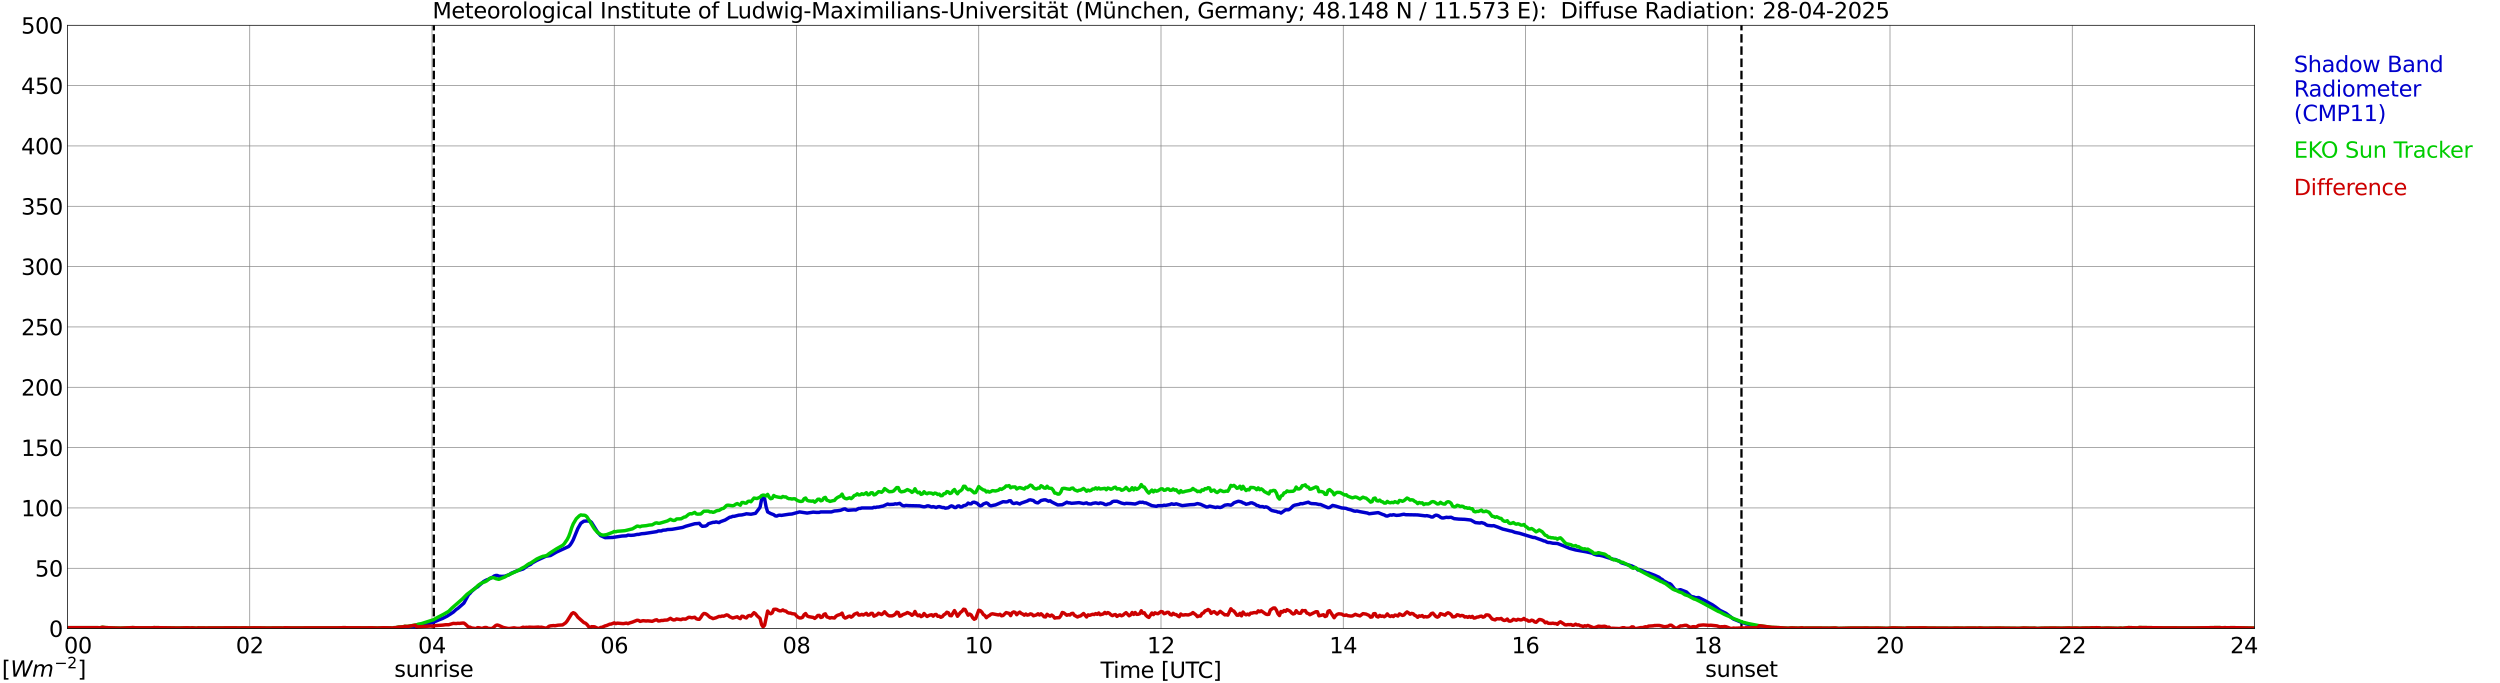 <?xml version="1.0" encoding="utf-8" standalone="no"?>
<!DOCTYPE svg PUBLIC "-//W3C//DTD SVG 1.1//EN"
  "http://www.w3.org/Graphics/SVG/1.1/DTD/svg11.dtd">
<svg xmlns:xlink="http://www.w3.org/1999/xlink" width="1085.4pt" height="296.64pt" viewBox="0 0 1085.4 296.64" xmlns="http://www.w3.org/2000/svg" version="1.1">
 <defs>
  <style type="text/css">*{stroke-linejoin: round; stroke-linecap: butt}</style>
 </defs>
 <g id="figure_1">
  <g id="patch_1">
   <path d="M 0 296.64 
L 1085.4 296.64 
L 1085.4 0 
L 0 0 
z
" style="fill: #ffffff"/>
  </g>
  <g id="axes_1">
   <g id="patch_2">
    <path d="M 29.306 272.909 
L 978.814 272.909 
L 978.814 10.976 
L 29.306 10.976 
z
" style="fill: #ffffff"/>
   </g>
   <g id="patch_3">
    <path d="M 978.814 272.909 
L 978.814 272.909 
L 978.814 10.976 
L 978.814 10.976 
z
" clip-path="url(#p6ff8e43fff)" style="fill: #d3d3d3; opacity: 0.25; stroke: #d3d3d3; stroke-linejoin: miter"/>
   </g>
   <g id="matplotlib.axis_1">
    <g id="xtick_1">
     <g id="line2d_1">
      <path d="M 29.306 272.909 
L 29.306 10.976 
" clip-path="url(#p6ff8e43fff)" style="fill: none; stroke: #808080; stroke-width: 0.3; stroke-linecap: square"/>
     </g>
     <g id="line2d_2"/>
     <g id="text_1">
      <!--    00 -->
      <g transform="translate(18.733 283.627) scale(0.095 -0.095)">
       <defs>
        <path id="DejaVuSans-20" transform="scale(0.016)"/>
        <path id="DejaVuSans-30" d="M 2034 4250 
Q 1547 4250 1301 3770 
Q 1056 3291 1056 2328 
Q 1056 1369 1301 889 
Q 1547 409 2034 409 
Q 2525 409 2770 889 
Q 3016 1369 3016 2328 
Q 3016 3291 2770 3770 
Q 2525 4250 2034 4250 
z
M 2034 4750 
Q 2819 4750 3233 4129 
Q 3647 3509 3647 2328 
Q 3647 1150 3233 529 
Q 2819 -91 2034 -91 
Q 1250 -91 836 529 
Q 422 1150 422 2328 
Q 422 3509 836 4129 
Q 1250 4750 2034 4750 
z
" transform="scale(0.016)"/>
       </defs>
       <use xlink:href="#DejaVuSans-20"/>
       <use xlink:href="#DejaVuSans-20" transform="translate(31.787 0)"/>
       <use xlink:href="#DejaVuSans-20" transform="translate(63.574 0)"/>
       <use xlink:href="#DejaVuSans-30" transform="translate(95.361 0)"/>
       <use xlink:href="#DejaVuSans-30" transform="translate(158.984 0)"/>
      </g>
     </g>
    </g>
    <g id="xtick_2">
     <g id="line2d_3">
      <path d="M 108.431 272.909 
L 108.431 10.976 
" clip-path="url(#p6ff8e43fff)" style="fill: none; stroke: #808080; stroke-width: 0.3; stroke-linecap: square"/>
     </g>
     <g id="line2d_4"/>
     <g id="text_2">
      <!-- 02 -->
      <g transform="translate(102.387 283.627) scale(0.095 -0.095)">
       <defs>
        <path id="DejaVuSans-32" d="M 1228 531 
L 3431 531 
L 3431 0 
L 469 0 
L 469 531 
Q 828 903 1448 1529 
Q 2069 2156 2228 2338 
Q 2531 2678 2651 2914 
Q 2772 3150 2772 3378 
Q 2772 3750 2511 3984 
Q 2250 4219 1831 4219 
Q 1534 4219 1204 4116 
Q 875 4013 500 3803 
L 500 4441 
Q 881 4594 1212 4672 
Q 1544 4750 1819 4750 
Q 2544 4750 2975 4387 
Q 3406 4025 3406 3419 
Q 3406 3131 3298 2873 
Q 3191 2616 2906 2266 
Q 2828 2175 2409 1742 
Q 1991 1309 1228 531 
z
" transform="scale(0.016)"/>
       </defs>
       <use xlink:href="#DejaVuSans-30"/>
       <use xlink:href="#DejaVuSans-32" transform="translate(63.623 0)"/>
      </g>
     </g>
    </g>
    <g id="xtick_3">
     <g id="line2d_5">
      <path d="M 187.557 272.909 
L 187.557 10.976 
" clip-path="url(#p6ff8e43fff)" style="fill: none; stroke: #808080; stroke-width: 0.3; stroke-linecap: square"/>
     </g>
     <g id="line2d_6"/>
     <g id="text_3">
      <!-- 04 -->
      <g transform="translate(181.513 283.627) scale(0.095 -0.095)">
       <defs>
        <path id="DejaVuSans-34" d="M 2419 4116 
L 825 1625 
L 2419 1625 
L 2419 4116 
z
M 2253 4666 
L 3047 4666 
L 3047 1625 
L 3713 1625 
L 3713 1100 
L 3047 1100 
L 3047 0 
L 2419 0 
L 2419 1100 
L 313 1100 
L 313 1709 
L 2253 4666 
z
" transform="scale(0.016)"/>
       </defs>
       <use xlink:href="#DejaVuSans-30"/>
       <use xlink:href="#DejaVuSans-34" transform="translate(63.623 0)"/>
      </g>
     </g>
    </g>
    <g id="xtick_4">
     <g id="line2d_7">
      <path d="M 266.683 272.909 
L 266.683 10.976 
" clip-path="url(#p6ff8e43fff)" style="fill: none; stroke: #808080; stroke-width: 0.3; stroke-linecap: square"/>
     </g>
     <g id="line2d_8"/>
     <g id="text_4">
      <!-- 06 -->
      <g transform="translate(260.638 283.627) scale(0.095 -0.095)">
       <defs>
        <path id="DejaVuSans-36" d="M 2113 2584 
Q 1688 2584 1439 2293 
Q 1191 2003 1191 1497 
Q 1191 994 1439 701 
Q 1688 409 2113 409 
Q 2538 409 2786 701 
Q 3034 994 3034 1497 
Q 3034 2003 2786 2293 
Q 2538 2584 2113 2584 
z
M 3366 4563 
L 3366 3988 
Q 3128 4100 2886 4159 
Q 2644 4219 2406 4219 
Q 1781 4219 1451 3797 
Q 1122 3375 1075 2522 
Q 1259 2794 1537 2939 
Q 1816 3084 2150 3084 
Q 2853 3084 3261 2657 
Q 3669 2231 3669 1497 
Q 3669 778 3244 343 
Q 2819 -91 2113 -91 
Q 1303 -91 875 529 
Q 447 1150 447 2328 
Q 447 3434 972 4092 
Q 1497 4750 2381 4750 
Q 2619 4750 2861 4703 
Q 3103 4656 3366 4563 
z
" transform="scale(0.016)"/>
       </defs>
       <use xlink:href="#DejaVuSans-30"/>
       <use xlink:href="#DejaVuSans-36" transform="translate(63.623 0)"/>
      </g>
     </g>
    </g>
    <g id="xtick_5">
     <g id="line2d_9">
      <path d="M 345.808 272.909 
L 345.808 10.976 
" clip-path="url(#p6ff8e43fff)" style="fill: none; stroke: #808080; stroke-width: 0.3; stroke-linecap: square"/>
     </g>
     <g id="line2d_10"/>
     <g id="text_5">
      <!-- 08 -->
      <g transform="translate(339.764 283.627) scale(0.095 -0.095)">
       <defs>
        <path id="DejaVuSans-38" d="M 2034 2216 
Q 1584 2216 1326 1975 
Q 1069 1734 1069 1313 
Q 1069 891 1326 650 
Q 1584 409 2034 409 
Q 2484 409 2743 651 
Q 3003 894 3003 1313 
Q 3003 1734 2745 1975 
Q 2488 2216 2034 2216 
z
M 1403 2484 
Q 997 2584 770 2862 
Q 544 3141 544 3541 
Q 544 4100 942 4425 
Q 1341 4750 2034 4750 
Q 2731 4750 3128 4425 
Q 3525 4100 3525 3541 
Q 3525 3141 3298 2862 
Q 3072 2584 2669 2484 
Q 3125 2378 3379 2068 
Q 3634 1759 3634 1313 
Q 3634 634 3220 271 
Q 2806 -91 2034 -91 
Q 1263 -91 848 271 
Q 434 634 434 1313 
Q 434 1759 690 2068 
Q 947 2378 1403 2484 
z
M 1172 3481 
Q 1172 3119 1398 2916 
Q 1625 2713 2034 2713 
Q 2441 2713 2670 2916 
Q 2900 3119 2900 3481 
Q 2900 3844 2670 4047 
Q 2441 4250 2034 4250 
Q 1625 4250 1398 4047 
Q 1172 3844 1172 3481 
z
" transform="scale(0.016)"/>
       </defs>
       <use xlink:href="#DejaVuSans-30"/>
       <use xlink:href="#DejaVuSans-38" transform="translate(63.623 0)"/>
      </g>
     </g>
    </g>
    <g id="xtick_6">
     <g id="line2d_11">
      <path d="M 424.934 272.909 
L 424.934 10.976 
" clip-path="url(#p6ff8e43fff)" style="fill: none; stroke: #808080; stroke-width: 0.3; stroke-linecap: square"/>
     </g>
     <g id="line2d_12"/>
     <g id="text_6">
      <!-- 10 -->
      <g transform="translate(418.89 283.627) scale(0.095 -0.095)">
       <defs>
        <path id="DejaVuSans-31" d="M 794 531 
L 1825 531 
L 1825 4091 
L 703 3866 
L 703 4441 
L 1819 4666 
L 2450 4666 
L 2450 531 
L 3481 531 
L 3481 0 
L 794 0 
L 794 531 
z
" transform="scale(0.016)"/>
       </defs>
       <use xlink:href="#DejaVuSans-31"/>
       <use xlink:href="#DejaVuSans-30" transform="translate(63.623 0)"/>
      </g>
     </g>
    </g>
    <g id="xtick_7">
     <g id="line2d_13">
      <path d="M 504.06 272.909 
L 504.06 10.976 
" clip-path="url(#p6ff8e43fff)" style="fill: none; stroke: #808080; stroke-width: 0.3; stroke-linecap: square"/>
     </g>
     <g id="line2d_14"/>
     <g id="text_7">
      <!-- 12 -->
      <g transform="translate(498.015 283.627) scale(0.095 -0.095)">
       <use xlink:href="#DejaVuSans-31"/>
       <use xlink:href="#DejaVuSans-32" transform="translate(63.623 0)"/>
      </g>
     </g>
    </g>
    <g id="xtick_8">
     <g id="line2d_15">
      <path d="M 583.185 272.909 
L 583.185 10.976 
" clip-path="url(#p6ff8e43fff)" style="fill: none; stroke: #808080; stroke-width: 0.3; stroke-linecap: square"/>
     </g>
     <g id="line2d_16"/>
     <g id="text_8">
      <!-- 14 -->
      <g transform="translate(577.141 283.627) scale(0.095 -0.095)">
       <use xlink:href="#DejaVuSans-31"/>
       <use xlink:href="#DejaVuSans-34" transform="translate(63.623 0)"/>
      </g>
     </g>
    </g>
    <g id="xtick_9">
     <g id="line2d_17">
      <path d="M 662.311 272.909 
L 662.311 10.976 
" clip-path="url(#p6ff8e43fff)" style="fill: none; stroke: #808080; stroke-width: 0.3; stroke-linecap: square"/>
     </g>
     <g id="line2d_18"/>
     <g id="text_9">
      <!-- 16 -->
      <g transform="translate(656.267 283.627) scale(0.095 -0.095)">
       <use xlink:href="#DejaVuSans-31"/>
       <use xlink:href="#DejaVuSans-36" transform="translate(63.623 0)"/>
      </g>
     </g>
    </g>
    <g id="xtick_10">
     <g id="line2d_19">
      <path d="M 741.437 272.909 
L 741.437 10.976 
" clip-path="url(#p6ff8e43fff)" style="fill: none; stroke: #808080; stroke-width: 0.3; stroke-linecap: square"/>
     </g>
     <g id="line2d_20"/>
     <g id="text_10">
      <!-- 18 -->
      <g transform="translate(735.392 283.627) scale(0.095 -0.095)">
       <use xlink:href="#DejaVuSans-31"/>
       <use xlink:href="#DejaVuSans-38" transform="translate(63.623 0)"/>
      </g>
     </g>
    </g>
    <g id="xtick_11">
     <g id="line2d_21">
      <path d="M 820.562 272.909 
L 820.562 10.976 
" clip-path="url(#p6ff8e43fff)" style="fill: none; stroke: #808080; stroke-width: 0.3; stroke-linecap: square"/>
     </g>
     <g id="line2d_22"/>
     <g id="text_11">
      <!-- 20 -->
      <g transform="translate(814.518 283.627) scale(0.095 -0.095)">
       <use xlink:href="#DejaVuSans-32"/>
       <use xlink:href="#DejaVuSans-30" transform="translate(63.623 0)"/>
      </g>
     </g>
    </g>
    <g id="xtick_12">
     <g id="line2d_23">
      <path d="M 899.688 272.909 
L 899.688 10.976 
" clip-path="url(#p6ff8e43fff)" style="fill: none; stroke: #808080; stroke-width: 0.3; stroke-linecap: square"/>
     </g>
     <g id="line2d_24"/>
     <g id="text_12">
      <!-- 22 -->
      <g transform="translate(893.644 283.627) scale(0.095 -0.095)">
       <use xlink:href="#DejaVuSans-32"/>
       <use xlink:href="#DejaVuSans-32" transform="translate(63.623 0)"/>
      </g>
     </g>
    </g>
    <g id="xtick_13">
     <g id="line2d_25">
      <path d="M 978.814 272.909 
L 978.814 10.976 
" clip-path="url(#p6ff8e43fff)" style="fill: none; stroke: #808080; stroke-width: 0.3; stroke-linecap: square"/>
     </g>
     <g id="line2d_26"/>
     <g id="text_13">
      <!-- 24    -->
      <g transform="translate(968.241 283.627) scale(0.095 -0.095)">
       <use xlink:href="#DejaVuSans-32"/>
       <use xlink:href="#DejaVuSans-34" transform="translate(63.623 0)"/>
       <use xlink:href="#DejaVuSans-20" transform="translate(127.246 0)"/>
       <use xlink:href="#DejaVuSans-20" transform="translate(159.033 0)"/>
       <use xlink:href="#DejaVuSans-20" transform="translate(190.82 0)"/>
      </g>
     </g>
    </g>
    <g id="text_14">
     <!-- Time [UTC] -->
     <g transform="translate(477.806 294.322) scale(0.095 -0.095)">
      <defs>
       <path id="DejaVuSans-54" d="M -19 4666 
L 3928 4666 
L 3928 4134 
L 2272 4134 
L 2272 0 
L 1638 0 
L 1638 4134 
L -19 4134 
L -19 4666 
z
" transform="scale(0.016)"/>
       <path id="DejaVuSans-69" d="M 603 3500 
L 1178 3500 
L 1178 0 
L 603 0 
L 603 3500 
z
M 603 4863 
L 1178 4863 
L 1178 4134 
L 603 4134 
L 603 4863 
z
" transform="scale(0.016)"/>
       <path id="DejaVuSans-6d" d="M 3328 2828 
Q 3544 3216 3844 3400 
Q 4144 3584 4550 3584 
Q 5097 3584 5394 3201 
Q 5691 2819 5691 2113 
L 5691 0 
L 5113 0 
L 5113 2094 
Q 5113 2597 4934 2840 
Q 4756 3084 4391 3084 
Q 3944 3084 3684 2787 
Q 3425 2491 3425 1978 
L 3425 0 
L 2847 0 
L 2847 2094 
Q 2847 2600 2669 2842 
Q 2491 3084 2119 3084 
Q 1678 3084 1418 2786 
Q 1159 2488 1159 1978 
L 1159 0 
L 581 0 
L 581 3500 
L 1159 3500 
L 1159 2956 
Q 1356 3278 1631 3431 
Q 1906 3584 2284 3584 
Q 2666 3584 2933 3390 
Q 3200 3197 3328 2828 
z
" transform="scale(0.016)"/>
       <path id="DejaVuSans-65" d="M 3597 1894 
L 3597 1613 
L 953 1613 
Q 991 1019 1311 708 
Q 1631 397 2203 397 
Q 2534 397 2845 478 
Q 3156 559 3463 722 
L 3463 178 
Q 3153 47 2828 -22 
Q 2503 -91 2169 -91 
Q 1331 -91 842 396 
Q 353 884 353 1716 
Q 353 2575 817 3079 
Q 1281 3584 2069 3584 
Q 2775 3584 3186 3129 
Q 3597 2675 3597 1894 
z
M 3022 2063 
Q 3016 2534 2758 2815 
Q 2500 3097 2075 3097 
Q 1594 3097 1305 2825 
Q 1016 2553 972 2059 
L 3022 2063 
z
" transform="scale(0.016)"/>
       <path id="DejaVuSans-5b" d="M 550 4863 
L 1875 4863 
L 1875 4416 
L 1125 4416 
L 1125 -397 
L 1875 -397 
L 1875 -844 
L 550 -844 
L 550 4863 
z
" transform="scale(0.016)"/>
       <path id="DejaVuSans-55" d="M 556 4666 
L 1191 4666 
L 1191 1831 
Q 1191 1081 1462 751 
Q 1734 422 2344 422 
Q 2950 422 3222 751 
Q 3494 1081 3494 1831 
L 3494 4666 
L 4128 4666 
L 4128 1753 
Q 4128 841 3676 375 
Q 3225 -91 2344 -91 
Q 1459 -91 1007 375 
Q 556 841 556 1753 
L 556 4666 
z
" transform="scale(0.016)"/>
       <path id="DejaVuSans-43" d="M 4122 4306 
L 4122 3641 
Q 3803 3938 3442 4084 
Q 3081 4231 2675 4231 
Q 1875 4231 1450 3742 
Q 1025 3253 1025 2328 
Q 1025 1406 1450 917 
Q 1875 428 2675 428 
Q 3081 428 3442 575 
Q 3803 722 4122 1019 
L 4122 359 
Q 3791 134 3420 21 
Q 3050 -91 2638 -91 
Q 1578 -91 968 557 
Q 359 1206 359 2328 
Q 359 3453 968 4101 
Q 1578 4750 2638 4750 
Q 3056 4750 3426 4639 
Q 3797 4528 4122 4306 
z
" transform="scale(0.016)"/>
       <path id="DejaVuSans-5d" d="M 1947 4863 
L 1947 -844 
L 622 -844 
L 622 -397 
L 1369 -397 
L 1369 4416 
L 622 4416 
L 622 4863 
L 1947 4863 
z
" transform="scale(0.016)"/>
      </defs>
      <use xlink:href="#DejaVuSans-54"/>
      <use xlink:href="#DejaVuSans-69" transform="translate(57.959 0)"/>
      <use xlink:href="#DejaVuSans-6d" transform="translate(85.742 0)"/>
      <use xlink:href="#DejaVuSans-65" transform="translate(183.154 0)"/>
      <use xlink:href="#DejaVuSans-20" transform="translate(244.678 0)"/>
      <use xlink:href="#DejaVuSans-5b" transform="translate(276.465 0)"/>
      <use xlink:href="#DejaVuSans-55" transform="translate(315.479 0)"/>
      <use xlink:href="#DejaVuSans-54" transform="translate(388.672 0)"/>
      <use xlink:href="#DejaVuSans-43" transform="translate(443.881 0)"/>
      <use xlink:href="#DejaVuSans-5d" transform="translate(513.705 0)"/>
     </g>
    </g>
   </g>
   <g id="matplotlib.axis_2">
    <g id="ytick_1">
     <g id="line2d_27">
      <path d="M 29.306 272.909 
L 978.814 272.909 
" clip-path="url(#p6ff8e43fff)" style="fill: none; stroke: #808080; stroke-width: 0.3; stroke-linecap: square"/>
     </g>
     <g id="line2d_28"/>
     <g id="text_15">
      <!-- 0 -->
      <g transform="translate(21.261 276.518) scale(0.095 -0.095)">
       <use xlink:href="#DejaVuSans-30"/>
      </g>
     </g>
    </g>
    <g id="ytick_2">
     <g id="line2d_29">
      <path d="M 29.306 246.715 
L 978.814 246.715 
" clip-path="url(#p6ff8e43fff)" style="fill: none; stroke: #808080; stroke-width: 0.3; stroke-linecap: square"/>
     </g>
     <g id="line2d_30"/>
     <g id="text_16">
      <!-- 50 -->
      <g transform="translate(15.217 250.325) scale(0.095 -0.095)">
       <defs>
        <path id="DejaVuSans-35" d="M 691 4666 
L 3169 4666 
L 3169 4134 
L 1269 4134 
L 1269 2991 
Q 1406 3038 1543 3061 
Q 1681 3084 1819 3084 
Q 2600 3084 3056 2656 
Q 3513 2228 3513 1497 
Q 3513 744 3044 326 
Q 2575 -91 1722 -91 
Q 1428 -91 1123 -41 
Q 819 9 494 109 
L 494 744 
Q 775 591 1075 516 
Q 1375 441 1709 441 
Q 2250 441 2565 725 
Q 2881 1009 2881 1497 
Q 2881 1984 2565 2268 
Q 2250 2553 1709 2553 
Q 1456 2553 1204 2497 
Q 953 2441 691 2322 
L 691 4666 
z
" transform="scale(0.016)"/>
       </defs>
       <use xlink:href="#DejaVuSans-35"/>
       <use xlink:href="#DejaVuSans-30" transform="translate(63.623 0)"/>
      </g>
     </g>
    </g>
    <g id="ytick_3">
     <g id="line2d_31">
      <path d="M 29.306 220.522 
L 978.814 220.522 
" clip-path="url(#p6ff8e43fff)" style="fill: none; stroke: #808080; stroke-width: 0.3; stroke-linecap: square"/>
     </g>
     <g id="line2d_32"/>
     <g id="text_17">
      <!-- 100 -->
      <g transform="translate(9.173 224.131) scale(0.095 -0.095)">
       <use xlink:href="#DejaVuSans-31"/>
       <use xlink:href="#DejaVuSans-30" transform="translate(63.623 0)"/>
       <use xlink:href="#DejaVuSans-30" transform="translate(127.246 0)"/>
      </g>
     </g>
    </g>
    <g id="ytick_4">
     <g id="line2d_33">
      <path d="M 29.306 194.329 
L 978.814 194.329 
" clip-path="url(#p6ff8e43fff)" style="fill: none; stroke: #808080; stroke-width: 0.3; stroke-linecap: square"/>
     </g>
     <g id="line2d_34"/>
     <g id="text_18">
      <!-- 150 -->
      <g transform="translate(9.173 197.938) scale(0.095 -0.095)">
       <use xlink:href="#DejaVuSans-31"/>
       <use xlink:href="#DejaVuSans-35" transform="translate(63.623 0)"/>
       <use xlink:href="#DejaVuSans-30" transform="translate(127.246 0)"/>
      </g>
     </g>
    </g>
    <g id="ytick_5">
     <g id="line2d_35">
      <path d="M 29.306 168.136 
L 978.814 168.136 
" clip-path="url(#p6ff8e43fff)" style="fill: none; stroke: #808080; stroke-width: 0.3; stroke-linecap: square"/>
     </g>
     <g id="line2d_36"/>
     <g id="text_19">
      <!-- 200 -->
      <g transform="translate(9.173 171.745) scale(0.095 -0.095)">
       <use xlink:href="#DejaVuSans-32"/>
       <use xlink:href="#DejaVuSans-30" transform="translate(63.623 0)"/>
       <use xlink:href="#DejaVuSans-30" transform="translate(127.246 0)"/>
      </g>
     </g>
    </g>
    <g id="ytick_6">
     <g id="line2d_37">
      <path d="M 29.306 141.942 
L 978.814 141.942 
" clip-path="url(#p6ff8e43fff)" style="fill: none; stroke: #808080; stroke-width: 0.3; stroke-linecap: square"/>
     </g>
     <g id="line2d_38"/>
     <g id="text_20">
      <!-- 250 -->
      <g transform="translate(9.173 145.551) scale(0.095 -0.095)">
       <use xlink:href="#DejaVuSans-32"/>
       <use xlink:href="#DejaVuSans-35" transform="translate(63.623 0)"/>
       <use xlink:href="#DejaVuSans-30" transform="translate(127.246 0)"/>
      </g>
     </g>
    </g>
    <g id="ytick_7">
     <g id="line2d_39">
      <path d="M 29.306 115.749 
L 978.814 115.749 
" clip-path="url(#p6ff8e43fff)" style="fill: none; stroke: #808080; stroke-width: 0.3; stroke-linecap: square"/>
     </g>
     <g id="line2d_40"/>
     <g id="text_21">
      <!-- 300 -->
      <g transform="translate(9.173 119.358) scale(0.095 -0.095)">
       <defs>
        <path id="DejaVuSans-33" d="M 2597 2516 
Q 3050 2419 3304 2112 
Q 3559 1806 3559 1356 
Q 3559 666 3084 287 
Q 2609 -91 1734 -91 
Q 1441 -91 1130 -33 
Q 819 25 488 141 
L 488 750 
Q 750 597 1062 519 
Q 1375 441 1716 441 
Q 2309 441 2620 675 
Q 2931 909 2931 1356 
Q 2931 1769 2642 2001 
Q 2353 2234 1838 2234 
L 1294 2234 
L 1294 2753 
L 1863 2753 
Q 2328 2753 2575 2939 
Q 2822 3125 2822 3475 
Q 2822 3834 2567 4026 
Q 2313 4219 1838 4219 
Q 1578 4219 1281 4162 
Q 984 4106 628 3988 
L 628 4550 
Q 988 4650 1302 4700 
Q 1616 4750 1894 4750 
Q 2613 4750 3031 4423 
Q 3450 4097 3450 3541 
Q 3450 3153 3228 2886 
Q 3006 2619 2597 2516 
z
" transform="scale(0.016)"/>
       </defs>
       <use xlink:href="#DejaVuSans-33"/>
       <use xlink:href="#DejaVuSans-30" transform="translate(63.623 0)"/>
       <use xlink:href="#DejaVuSans-30" transform="translate(127.246 0)"/>
      </g>
     </g>
    </g>
    <g id="ytick_8">
     <g id="line2d_41">
      <path d="M 29.306 89.556 
L 978.814 89.556 
" clip-path="url(#p6ff8e43fff)" style="fill: none; stroke: #808080; stroke-width: 0.3; stroke-linecap: square"/>
     </g>
     <g id="line2d_42"/>
     <g id="text_22">
      <!-- 350 -->
      <g transform="translate(9.173 93.165) scale(0.095 -0.095)">
       <use xlink:href="#DejaVuSans-33"/>
       <use xlink:href="#DejaVuSans-35" transform="translate(63.623 0)"/>
       <use xlink:href="#DejaVuSans-30" transform="translate(127.246 0)"/>
      </g>
     </g>
    </g>
    <g id="ytick_9">
     <g id="line2d_43">
      <path d="M 29.306 63.362 
L 978.814 63.362 
" clip-path="url(#p6ff8e43fff)" style="fill: none; stroke: #808080; stroke-width: 0.3; stroke-linecap: square"/>
     </g>
     <g id="line2d_44"/>
     <g id="text_23">
      <!-- 400 -->
      <g transform="translate(9.173 66.972) scale(0.095 -0.095)">
       <use xlink:href="#DejaVuSans-34"/>
       <use xlink:href="#DejaVuSans-30" transform="translate(63.623 0)"/>
       <use xlink:href="#DejaVuSans-30" transform="translate(127.246 0)"/>
      </g>
     </g>
    </g>
    <g id="ytick_10">
     <g id="line2d_45">
      <path d="M 29.306 37.169 
L 978.814 37.169 
" clip-path="url(#p6ff8e43fff)" style="fill: none; stroke: #808080; stroke-width: 0.3; stroke-linecap: square"/>
     </g>
     <g id="line2d_46"/>
     <g id="text_24">
      <!-- 450 -->
      <g transform="translate(9.173 40.778) scale(0.095 -0.095)">
       <use xlink:href="#DejaVuSans-34"/>
       <use xlink:href="#DejaVuSans-35" transform="translate(63.623 0)"/>
       <use xlink:href="#DejaVuSans-30" transform="translate(127.246 0)"/>
      </g>
     </g>
    </g>
    <g id="ytick_11">
     <g id="line2d_47">
      <path d="M 29.306 10.976 
L 978.814 10.976 
" clip-path="url(#p6ff8e43fff)" style="fill: none; stroke: #808080; stroke-width: 0.3; stroke-linecap: square"/>
     </g>
     <g id="line2d_48"/>
     <g id="text_25">
      <!-- 500 -->
      <g transform="translate(9.173 14.585) scale(0.095 -0.095)">
       <use xlink:href="#DejaVuSans-35"/>
       <use xlink:href="#DejaVuSans-30" transform="translate(63.623 0)"/>
       <use xlink:href="#DejaVuSans-30" transform="translate(127.246 0)"/>
      </g>
     </g>
    </g>
   </g>
   <g id="line2d_49">
    <path d="M 188.348 272.909 
L 188.348 10.976 
" clip-path="url(#p6ff8e43fff)" style="fill: none; stroke-dasharray: 3.7,1.6; stroke-dashoffset: 0; stroke: #000000"/>
   </g>
   <g id="line2d_50">
    <path d="M 756.075 272.909 
L 756.075 10.976 
" clip-path="url(#p6ff8e43fff)" style="fill: none; stroke-dasharray: 3.7,1.6; stroke-dashoffset: 0; stroke: #000000"/>
   </g>
   <g id="line2d_51">
    <path d="M 29.306 272.909 
L 180.304 272.909 
L 180.963 271.919 
L 182.282 271.615 
L 182.941 271.615 
L 185.579 270.913 
L 186.238 270.808 
L 186.898 270.509 
L 187.557 270.41 
L 190.854 268.996 
L 192.173 268.493 
L 194.151 267.487 
L 196.788 265.774 
L 198.107 264.564 
L 198.767 264.16 
L 201.404 261.845 
L 203.382 258.22 
L 204.042 257.612 
L 204.701 256.805 
L 206.679 255.092 
L 207.339 254.794 
L 209.976 252.473 
L 211.295 251.771 
L 211.954 251.566 
L 213.273 250.865 
L 213.932 250.561 
L 214.592 250.058 
L 215.251 249.853 
L 215.91 249.853 
L 216.57 250.157 
L 217.889 250.257 
L 219.207 250.157 
L 221.186 249.455 
L 221.845 248.947 
L 224.482 247.842 
L 227.12 247.035 
L 229.098 245.626 
L 230.417 245.018 
L 231.076 244.416 
L 233.054 243.305 
L 237.011 241.493 
L 238.989 241.194 
L 241.626 239.68 
L 246.901 237.265 
L 247.561 236.558 
L 248.22 235.552 
L 248.88 234.342 
L 250.198 231.12 
L 250.858 229.506 
L 252.176 227.191 
L 253.495 226.279 
L 254.814 226.18 
L 256.133 226.279 
L 256.792 226.788 
L 258.111 228.899 
L 259.43 231.015 
L 260.748 232.529 
L 262.726 233.435 
L 266.023 233.336 
L 269.98 232.728 
L 271.958 232.629 
L 272.617 232.325 
L 273.936 232.43 
L 275.255 232.325 
L 276.573 232.026 
L 277.233 232.026 
L 278.552 231.722 
L 279.87 231.623 
L 285.145 230.816 
L 285.805 230.512 
L 287.124 230.512 
L 287.783 230.208 
L 289.102 230.109 
L 289.761 229.91 
L 291.739 229.81 
L 296.355 229.004 
L 297.674 228.501 
L 301.63 227.39 
L 302.949 227.291 
L 303.608 227.191 
L 304.267 227.993 
L 304.927 228.501 
L 306.246 228.396 
L 306.905 228.097 
L 307.564 227.39 
L 309.543 226.788 
L 310.202 226.788 
L 310.861 226.583 
L 312.18 226.887 
L 312.839 226.484 
L 314.818 225.777 
L 316.796 224.572 
L 317.455 224.467 
L 318.114 224.168 
L 318.774 224.168 
L 320.752 223.66 
L 322.071 223.561 
L 323.39 223.262 
L 324.049 223.058 
L 326.027 223.262 
L 328.005 222.859 
L 329.324 221.146 
L 329.983 220.239 
L 330.643 216.913 
L 331.302 215.703 
L 331.961 216.509 
L 332.621 220.135 
L 333.28 222.251 
L 334.599 222.958 
L 335.918 223.461 
L 336.577 223.964 
L 337.236 224.064 
L 337.896 223.765 
L 338.555 223.66 
L 339.215 223.765 
L 342.512 223.262 
L 343.83 223.157 
L 347.127 222.251 
L 350.424 222.754 
L 353.062 222.35 
L 354.38 222.455 
L 355.699 222.455 
L 356.359 222.251 
L 360.974 222.251 
L 362.293 221.848 
L 363.612 221.748 
L 364.93 221.549 
L 366.249 221.041 
L 366.909 220.941 
L 367.568 221.345 
L 368.227 221.549 
L 369.546 221.444 
L 370.865 221.345 
L 371.524 221.444 
L 372.843 220.742 
L 373.502 220.742 
L 374.162 220.538 
L 378.777 220.538 
L 379.437 220.239 
L 380.096 220.339 
L 380.756 220.135 
L 381.415 220.135 
L 382.734 219.836 
L 383.393 219.731 
L 385.371 218.825 
L 386.031 219.029 
L 388.009 218.93 
L 388.668 218.725 
L 389.328 218.825 
L 390.646 218.526 
L 391.306 219.129 
L 391.965 219.532 
L 392.624 219.632 
L 393.284 219.433 
L 394.603 219.532 
L 399.218 219.632 
L 400.537 219.935 
L 401.196 220.035 
L 401.856 219.935 
L 402.515 219.632 
L 403.175 219.632 
L 404.493 220.135 
L 405.153 219.935 
L 406.471 220.339 
L 407.131 220.035 
L 407.79 219.935 
L 409.109 220.339 
L 409.768 220.339 
L 410.428 220.643 
L 411.746 220.438 
L 412.406 219.935 
L 413.065 219.632 
L 413.725 219.836 
L 414.384 220.339 
L 415.043 220.339 
L 415.703 219.731 
L 416.362 219.632 
L 417.022 220.135 
L 417.681 220.035 
L 418.34 219.532 
L 419 219.433 
L 419.659 219.129 
L 420.318 218.421 
L 420.978 218.725 
L 421.637 218.725 
L 422.297 218.123 
L 422.956 218.023 
L 424.275 218.526 
L 424.934 219.228 
L 425.593 219.632 
L 426.253 219.433 
L 426.912 218.825 
L 428.231 218.322 
L 428.89 218.626 
L 429.55 219.333 
L 430.209 219.632 
L 431.528 219.333 
L 432.187 219.228 
L 435.484 217.819 
L 436.803 217.919 
L 437.462 217.819 
L 438.122 217.416 
L 438.781 217.416 
L 439.44 218.322 
L 440.1 218.626 
L 441.419 218.322 
L 442.737 218.825 
L 443.397 218.421 
L 446.034 217.515 
L 446.694 217.112 
L 447.353 217.012 
L 448.672 217.316 
L 449.331 217.919 
L 449.991 218.222 
L 450.65 218.322 
L 451.969 217.316 
L 453.287 217.012 
L 453.947 217.012 
L 455.266 217.62 
L 455.925 217.416 
L 456.584 217.919 
L 459.222 219.228 
L 461.2 219.129 
L 462.519 218.421 
L 463.178 218.023 
L 463.838 218.322 
L 464.497 218.322 
L 465.156 218.526 
L 466.475 218.421 
L 468.453 218.222 
L 470.431 218.626 
L 471.75 218.322 
L 472.409 218.725 
L 473.728 218.825 
L 474.388 218.526 
L 475.706 218.322 
L 477.025 218.626 
L 477.685 218.322 
L 479.003 218.626 
L 479.663 219.029 
L 480.322 219.129 
L 480.981 218.825 
L 481.641 218.725 
L 482.3 218.421 
L 482.96 217.819 
L 483.619 217.62 
L 484.938 217.62 
L 486.916 218.421 
L 488.235 218.725 
L 488.894 218.526 
L 490.872 218.626 
L 492.85 218.825 
L 494.169 218.322 
L 494.828 218.023 
L 495.488 218.123 
L 496.147 218.023 
L 496.807 218.322 
L 497.466 218.322 
L 500.103 219.532 
L 502.082 219.836 
L 502.741 219.532 
L 504.719 219.532 
L 505.379 219.333 
L 506.038 219.433 
L 508.016 219.029 
L 508.675 218.725 
L 509.335 218.93 
L 509.994 218.93 
L 510.654 218.725 
L 513.291 219.532 
L 516.588 219.129 
L 518.566 219.029 
L 519.885 218.626 
L 521.204 218.93 
L 523.841 220.135 
L 524.501 220.035 
L 525.16 219.731 
L 526.479 220.035 
L 527.797 220.339 
L 528.457 220.135 
L 529.776 220.339 
L 530.435 220.135 
L 531.754 219.333 
L 533.073 219.129 
L 534.391 219.333 
L 535.051 218.93 
L 535.71 218.322 
L 537.029 217.819 
L 537.688 217.62 
L 539.007 217.919 
L 539.666 218.322 
L 540.326 218.526 
L 540.985 218.93 
L 542.304 218.626 
L 542.963 218.322 
L 543.623 218.322 
L 544.941 218.93 
L 545.601 219.433 
L 546.26 219.532 
L 546.919 219.935 
L 548.238 219.935 
L 548.898 220.239 
L 549.557 220.035 
L 550.216 220.239 
L 550.876 220.643 
L 551.535 221.245 
L 552.195 221.648 
L 553.513 221.952 
L 554.173 222.052 
L 554.832 222.35 
L 555.491 222.35 
L 556.151 222.754 
L 558.129 221.345 
L 559.448 221.345 
L 560.107 220.941 
L 561.426 219.632 
L 562.085 219.333 
L 564.063 218.93 
L 564.723 218.626 
L 565.382 218.725 
L 568.02 218.023 
L 568.679 218.421 
L 569.338 218.626 
L 571.317 218.725 
L 572.635 219.029 
L 573.295 219.029 
L 576.592 220.438 
L 577.251 220.339 
L 578.57 219.433 
L 579.889 219.731 
L 582.526 220.538 
L 583.845 220.643 
L 584.504 220.742 
L 585.164 221.041 
L 586.482 221.345 
L 587.801 221.848 
L 588.46 221.952 
L 589.12 221.848 
L 590.439 222.151 
L 593.736 222.754 
L 594.395 223.058 
L 598.351 222.555 
L 600.329 223.362 
L 600.989 223.561 
L 601.648 223.964 
L 602.307 224.064 
L 603.626 223.561 
L 604.286 223.66 
L 604.945 223.461 
L 606.264 223.765 
L 607.582 223.66 
L 608.901 223.362 
L 609.561 223.262 
L 610.22 223.461 
L 615.495 223.561 
L 618.792 223.964 
L 619.451 223.864 
L 620.77 224.168 
L 621.429 224.467 
L 622.089 224.467 
L 622.748 223.964 
L 623.408 223.66 
L 624.067 223.765 
L 624.726 224.064 
L 625.386 224.572 
L 626.045 224.87 
L 626.705 224.87 
L 628.023 224.572 
L 628.683 224.671 
L 630.001 224.572 
L 631.32 225.174 
L 633.298 225.373 
L 635.936 225.478 
L 638.573 225.777 
L 640.552 226.887 
L 642.53 227.086 
L 643.189 226.887 
L 644.508 227.291 
L 645.167 227.793 
L 645.827 228.097 
L 647.805 228.296 
L 648.464 228.197 
L 650.442 228.899 
L 652.42 229.706 
L 653.739 230.009 
L 655.717 230.512 
L 656.377 230.612 
L 657.695 231.12 
L 659.674 231.518 
L 665.608 233.336 
L 666.267 233.336 
L 667.586 233.839 
L 669.564 234.541 
L 670.224 234.845 
L 670.883 234.944 
L 671.542 235.348 
L 672.202 235.552 
L 672.861 235.552 
L 674.18 235.851 
L 676.158 235.955 
L 677.477 236.458 
L 678.796 236.961 
L 681.433 238.066 
L 684.071 238.774 
L 688.686 239.58 
L 690.005 239.884 
L 691.324 240.183 
L 691.983 240.586 
L 693.302 240.99 
L 694.621 241.089 
L 695.939 241.393 
L 700.555 242.907 
L 701.215 242.907 
L 703.193 243.708 
L 703.852 244.316 
L 708.468 245.725 
L 710.446 246.731 
L 711.105 247.438 
L 711.765 247.234 
L 715.062 248.649 
L 715.721 248.748 
L 717.04 249.251 
L 718.358 249.754 
L 720.337 250.66 
L 720.996 251.268 
L 721.655 251.566 
L 722.315 252.174 
L 723.633 252.876 
L 724.293 253.28 
L 724.952 253.384 
L 725.612 253.887 
L 726.93 255.6 
L 727.59 256.203 
L 728.249 256.302 
L 729.568 256.004 
L 730.887 256.507 
L 732.205 257.009 
L 734.184 258.922 
L 735.502 259.225 
L 736.162 259.529 
L 737.48 259.424 
L 740.118 260.734 
L 742.096 261.845 
L 743.415 262.552 
L 744.734 263.458 
L 746.712 264.967 
L 749.349 266.277 
L 752.646 268.796 
L 753.965 269.299 
L 756.602 270.41 
L 757.262 270.509 
L 757.921 270.808 
L 759.899 271.211 
L 761.878 271.819 
L 762.537 271.819 
L 763.196 272.018 
L 763.856 272.909 
L 978.154 272.909 
L 978.154 272.909 
" clip-path="url(#p6ff8e43fff)" style="fill: none; stroke: #0000cc; stroke-width: 1.5; stroke-linecap: square"/>
   </g>
   <g id="line2d_52">
    <path d="M 28.646 272.582 
L 29.965 272.494 
L 42.493 272.492 
L 43.153 272.592 
L 44.472 272.333 
L 45.79 272.474 
L 49.087 272.611 
L 52.384 272.705 
L 57.659 272.477 
L 58.978 272.547 
L 65.572 272.58 
L 66.89 272.487 
L 68.209 272.503 
L 76.122 272.639 
L 77.441 272.664 
L 81.397 272.55 
L 82.716 272.654 
L 83.375 272.567 
L 85.353 272.724 
L 86.013 272.601 
L 89.309 272.639 
L 101.838 272.587 
L 103.816 272.623 
L 106.453 272.572 
L 107.772 272.625 
L 110.41 272.572 
L 113.707 272.608 
L 115.685 272.644 
L 118.322 272.634 
L 119.641 272.623 
L 120.96 272.631 
L 122.278 272.63 
L 122.938 272.646 
L 123.597 272.531 
L 126.235 272.616 
L 144.038 272.586 
L 147.335 272.576 
L 149.313 272.492 
L 151.291 272.559 
L 159.204 272.587 
L 161.182 272.552 
L 163.819 272.653 
L 166.457 272.534 
L 168.435 272.573 
L 169.754 272.605 
L 170.413 272.671 
L 171.073 272.499 
L 171.732 272.498 
L 173.051 272.255 
L 175.029 272.124 
L 175.688 271.933 
L 177.007 271.956 
L 180.963 271.236 
L 181.623 270.982 
L 182.941 270.755 
L 188.216 269.069 
L 189.535 268.287 
L 192.832 266.56 
L 194.81 265.403 
L 196.129 264.074 
L 200.745 260.046 
L 202.063 258.711 
L 202.723 258.049 
L 206.679 255.089 
L 207.339 254.372 
L 207.998 253.831 
L 209.317 253.027 
L 210.635 252.556 
L 211.295 252.207 
L 212.614 251.125 
L 213.273 250.887 
L 213.932 250.789 
L 214.592 250.889 
L 215.251 251.217 
L 216.57 251.529 
L 219.207 250.483 
L 219.867 250.025 
L 225.142 247.573 
L 226.461 246.769 
L 227.779 246.089 
L 229.098 245.114 
L 229.757 244.696 
L 230.417 244.448 
L 233.054 242.683 
L 234.373 242.068 
L 235.692 241.533 
L 237.011 241.307 
L 237.67 240.951 
L 238.329 240.405 
L 239.648 239.541 
L 241.626 238.268 
L 244.264 236.771 
L 244.923 236.151 
L 246.242 234.244 
L 246.901 232.958 
L 247.561 231.191 
L 248.22 229.087 
L 248.88 227.446 
L 250.198 225.214 
L 251.517 223.944 
L 252.176 223.554 
L 252.836 223.674 
L 253.495 223.666 
L 254.155 223.815 
L 254.814 224.369 
L 256.133 226.428 
L 257.451 228.644 
L 258.111 229.686 
L 259.43 231.176 
L 260.748 232.036 
L 261.408 232.254 
L 262.067 232.318 
L 263.386 232.106 
L 266.023 231.102 
L 266.683 230.742 
L 267.342 230.881 
L 268.002 230.666 
L 269.32 230.569 
L 271.298 230.399 
L 274.595 229.601 
L 275.914 228.83 
L 276.573 228.411 
L 277.233 228.481 
L 277.892 228.695 
L 278.552 228.405 
L 279.87 228.281 
L 280.53 228.225 
L 281.849 227.96 
L 283.167 227.86 
L 284.486 227.111 
L 285.145 226.999 
L 285.805 227.199 
L 286.464 227.158 
L 289.761 226.188 
L 291.08 225.448 
L 291.739 225.777 
L 292.399 225.96 
L 293.058 225.896 
L 293.717 225.316 
L 295.696 225.239 
L 297.014 224.509 
L 297.674 224.403 
L 298.992 223.298 
L 299.652 223.018 
L 300.311 223.108 
L 301.63 222.468 
L 302.289 223.107 
L 302.949 223.222 
L 304.267 223.138 
L 305.586 221.948 
L 307.564 221.898 
L 308.224 222.269 
L 308.883 222.196 
L 309.543 222.456 
L 310.202 222.266 
L 310.861 221.882 
L 311.521 221.653 
L 312.18 221.597 
L 313.499 220.814 
L 314.158 220.709 
L 315.477 219.414 
L 316.136 219.318 
L 318.114 219.592 
L 318.774 219.374 
L 319.433 218.897 
L 320.093 218.632 
L 321.411 219.339 
L 322.071 218.187 
L 322.73 218.163 
L 323.39 218.44 
L 324.049 218.426 
L 324.708 217.694 
L 325.368 217.574 
L 326.027 217.839 
L 327.346 216.244 
L 328.665 216.451 
L 329.983 215.832 
L 330.643 215.187 
L 331.302 214.939 
L 331.961 215.034 
L 332.621 215.325 
L 333.28 214.641 
L 333.94 215.858 
L 334.599 216.523 
L 335.258 216.343 
L 335.918 215.122 
L 336.577 215.547 
L 337.896 215.845 
L 339.215 216.033 
L 339.874 215.546 
L 340.533 215.771 
L 341.193 215.733 
L 341.852 216.243 
L 342.512 216.519 
L 343.171 216.513 
L 343.83 216.668 
L 344.49 216.542 
L 345.149 216.542 
L 345.808 217.066 
L 346.468 217.409 
L 347.127 217.623 
L 347.787 217.721 
L 348.446 217.557 
L 349.105 216.524 
L 349.765 216.221 
L 350.424 217.241 
L 351.083 217.458 
L 352.402 217.596 
L 353.062 217.491 
L 353.721 218.029 
L 354.38 217.513 
L 355.04 216.769 
L 355.699 216.725 
L 356.359 217.442 
L 357.018 217.22 
L 357.677 216.199 
L 358.337 215.942 
L 358.996 217.179 
L 359.655 217.37 
L 360.315 217.697 
L 361.634 217.373 
L 362.293 217.264 
L 362.952 216.471 
L 363.612 215.982 
L 364.93 215.345 
L 365.59 214.527 
L 366.249 215.936 
L 366.909 216.377 
L 367.568 216.559 
L 368.887 216.118 
L 369.546 216.48 
L 370.206 215.94 
L 370.865 215.143 
L 371.524 214.968 
L 372.184 214.395 
L 372.843 214.881 
L 373.502 214.834 
L 374.162 214.358 
L 374.821 214.644 
L 375.481 214.369 
L 376.14 213.913 
L 376.799 214.804 
L 377.459 214.68 
L 378.118 213.955 
L 378.777 213.939 
L 379.437 214.849 
L 380.096 214.663 
L 381.415 213.46 
L 382.074 213.531 
L 382.734 213.743 
L 383.393 213.169 
L 384.053 212.132 
L 386.031 213.498 
L 387.349 213.4 
L 388.009 213.129 
L 389.328 211.687 
L 389.987 211.694 
L 390.646 213.148 
L 391.306 213.547 
L 392.624 213.308 
L 393.943 212.557 
L 395.262 213.161 
L 395.921 213.766 
L 396.581 213.34 
L 397.24 212.199 
L 397.899 213.365 
L 398.559 213.935 
L 399.218 213.7 
L 399.878 214.631 
L 400.537 214.413 
L 401.196 213.481 
L 401.856 214.115 
L 402.515 214.369 
L 403.175 213.991 
L 404.493 214.133 
L 405.153 214.545 
L 405.812 214.078 
L 406.471 214.201 
L 407.131 214.699 
L 407.79 214.527 
L 408.45 215.228 
L 409.109 215.158 
L 409.768 214.369 
L 410.428 214.28 
L 411.087 213.436 
L 411.746 213.579 
L 412.406 214.26 
L 413.065 214.043 
L 413.725 213.07 
L 414.384 212.525 
L 415.043 213.624 
L 415.703 214.385 
L 416.362 213.414 
L 417.022 213.091 
L 417.681 212.508 
L 418.34 211.116 
L 419 211.141 
L 419.659 212.115 
L 420.318 212.611 
L 420.978 212.422 
L 421.637 212.798 
L 422.956 213.969 
L 423.615 213.829 
L 424.934 211.253 
L 425.593 211.838 
L 426.912 212.712 
L 427.572 212.825 
L 428.231 213.589 
L 428.89 213.285 
L 429.55 213.658 
L 430.209 213.403 
L 430.869 213 
L 432.187 213.172 
L 433.506 212.814 
L 434.165 212.224 
L 434.825 212.471 
L 436.144 211.677 
L 436.803 210.975 
L 437.462 211.032 
L 438.122 210.825 
L 438.781 211.782 
L 439.44 211.444 
L 440.759 211.403 
L 441.419 212.296 
L 442.078 211.907 
L 442.737 211.667 
L 444.716 212.305 
L 445.375 211.585 
L 446.034 211.67 
L 447.353 210.61 
L 448.012 210.877 
L 448.672 211.75 
L 449.331 212.149 
L 449.991 212.279 
L 450.65 211.891 
L 451.309 211.924 
L 451.969 210.892 
L 452.628 211.247 
L 453.287 211.874 
L 453.947 211.954 
L 454.606 211.105 
L 455.266 211.904 
L 456.584 212.049 
L 457.244 212.802 
L 457.903 214.077 
L 458.563 214.134 
L 459.222 214.541 
L 459.881 214.48 
L 460.541 213.666 
L 461.2 212.136 
L 461.859 212.007 
L 462.519 212.067 
L 463.178 212.239 
L 464.497 212.434 
L 465.156 212.003 
L 465.816 211.898 
L 466.475 212.653 
L 467.794 213.186 
L 468.453 212.864 
L 469.113 212.82 
L 470.431 212.07 
L 471.091 212.586 
L 471.75 213.284 
L 472.409 212.774 
L 473.069 213.069 
L 473.728 212.864 
L 474.388 212.298 
L 475.047 212.333 
L 475.706 211.811 
L 476.366 212.332 
L 477.025 211.85 
L 477.685 212.309 
L 479.663 212.016 
L 480.322 212.619 
L 480.981 211.868 
L 481.641 212.083 
L 482.3 212.436 
L 482.96 212.196 
L 483.619 211.681 
L 484.278 211.52 
L 484.938 212.321 
L 485.597 212.191 
L 486.256 212.251 
L 486.916 212.862 
L 487.575 212.68 
L 488.235 212.266 
L 488.894 211.616 
L 490.213 212.967 
L 490.872 212.673 
L 491.532 211.736 
L 492.191 212.677 
L 492.85 211.845 
L 493.51 212.452 
L 494.169 212.107 
L 494.828 211.558 
L 495.488 210.385 
L 496.147 211.32 
L 496.807 211.458 
L 498.125 213.412 
L 498.785 214.083 
L 500.103 212.77 
L 500.763 213.57 
L 501.422 212.885 
L 502.082 213.265 
L 502.741 213.073 
L 504.06 212.233 
L 504.719 212.26 
L 505.379 212.876 
L 506.038 212.773 
L 506.697 212.269 
L 507.357 212.297 
L 508.016 212.899 
L 508.675 212.83 
L 509.335 212.29 
L 509.994 212.802 
L 510.654 212.631 
L 511.313 213.391 
L 511.972 213.974 
L 512.632 213.003 
L 513.291 213.646 
L 513.95 213.545 
L 514.61 213.306 
L 516.588 212.932 
L 517.247 212.714 
L 517.907 212.07 
L 518.566 212.602 
L 519.226 212.872 
L 519.885 213.445 
L 520.544 213.257 
L 521.204 213.489 
L 521.863 212.668 
L 522.522 212.816 
L 523.182 212.147 
L 523.841 212.261 
L 524.501 211.741 
L 525.16 211.879 
L 525.819 213.316 
L 526.479 212.926 
L 527.138 212.78 
L 527.797 213.517 
L 528.457 213.842 
L 529.776 212.844 
L 531.094 213.412 
L 531.754 213.376 
L 532.413 213.201 
L 533.073 213.281 
L 533.732 212.125 
L 534.391 210.741 
L 535.051 211.058 
L 535.71 210.737 
L 536.369 211.272 
L 537.029 212.001 
L 537.688 211.802 
L 538.348 211.103 
L 539.007 212.381 
L 539.666 211.145 
L 540.326 212.171 
L 540.985 212.959 
L 541.644 212.52 
L 542.304 212.682 
L 542.963 211.62 
L 544.282 211.703 
L 544.941 211.987 
L 545.601 212.608 
L 546.26 211.819 
L 546.919 212.613 
L 547.579 212.237 
L 548.238 212.689 
L 548.898 213.401 
L 550.876 214.445 
L 551.535 213.18 
L 552.195 213.181 
L 552.854 212.902 
L 553.513 213.003 
L 554.173 214.056 
L 554.832 215.905 
L 555.491 216.691 
L 556.151 215.338 
L 556.81 215.103 
L 557.47 213.999 
L 558.129 213.863 
L 558.788 213.125 
L 559.448 213.393 
L 561.426 213.283 
L 562.085 212.791 
L 562.745 211.465 
L 563.404 212.266 
L 564.063 212.299 
L 564.723 211.952 
L 565.382 210.857 
L 566.042 210.814 
L 566.701 210.499 
L 567.36 211.381 
L 568.02 211.474 
L 568.679 212.399 
L 569.338 212.296 
L 571.317 211.404 
L 571.976 211.626 
L 572.635 213.481 
L 573.295 213.363 
L 573.954 213.48 
L 574.613 213.713 
L 575.273 214.6 
L 575.932 214.641 
L 576.592 212.937 
L 577.251 212.565 
L 578.57 213.665 
L 579.229 214.817 
L 579.889 214.087 
L 580.548 213.76 
L 581.867 213.825 
L 583.845 214.929 
L 584.504 214.804 
L 585.164 215.427 
L 587.142 216.149 
L 588.46 215.754 
L 589.12 215.946 
L 590.439 216.64 
L 591.757 215.854 
L 592.417 216.134 
L 593.076 216.259 
L 594.395 217.348 
L 595.054 218.006 
L 595.714 217.771 
L 596.373 216.417 
L 597.032 216.232 
L 597.692 217.367 
L 598.351 217.527 
L 599.011 217.129 
L 599.67 217.735 
L 600.329 217.897 
L 600.989 218.419 
L 601.648 218.407 
L 602.307 217.689 
L 602.967 218.145 
L 603.626 218.303 
L 604.286 218.093 
L 604.945 218.237 
L 605.604 217.8 
L 606.923 218.308 
L 607.582 217.275 
L 608.242 217.394 
L 608.901 217.648 
L 609.561 217.342 
L 610.879 216.228 
L 611.539 216.545 
L 612.198 217.124 
L 612.858 216.969 
L 613.517 217.103 
L 614.176 217.654 
L 614.836 217.967 
L 615.495 218.663 
L 616.154 218.143 
L 616.814 218.407 
L 617.473 218.299 
L 618.133 219.053 
L 618.792 218.739 
L 620.111 218.791 
L 620.77 218.488 
L 621.429 217.948 
L 622.089 217.763 
L 622.748 217.944 
L 624.067 218.807 
L 624.726 218.733 
L 625.386 218.082 
L 626.045 218.556 
L 626.705 218.81 
L 627.364 218.848 
L 628.023 218.072 
L 628.683 217.803 
L 629.342 217.987 
L 630.001 218.489 
L 630.661 219.77 
L 631.32 220.048 
L 631.98 219.965 
L 632.639 219.369 
L 633.298 219.521 
L 633.958 219.907 
L 634.617 219.766 
L 635.276 219.888 
L 635.936 220.468 
L 636.595 220.395 
L 637.255 220.698 
L 637.914 220.528 
L 638.573 220.887 
L 639.233 220.878 
L 639.892 222.016 
L 640.552 222.234 
L 641.211 222.006 
L 641.87 222.048 
L 643.189 221.473 
L 643.848 222.131 
L 644.508 222.119 
L 645.167 221.875 
L 646.486 222.413 
L 647.805 224.133 
L 648.464 224.221 
L 649.123 224.618 
L 649.783 224.331 
L 651.102 224.996 
L 651.761 225.089 
L 652.42 225.898 
L 653.08 226.297 
L 653.739 226.348 
L 654.399 226.068 
L 655.058 227.012 
L 655.717 227.304 
L 656.377 227.15 
L 657.036 226.877 
L 657.695 227.348 
L 658.355 227.598 
L 659.014 227.395 
L 659.674 227.606 
L 660.333 227.981 
L 660.992 227.97 
L 661.652 227.718 
L 662.311 228.536 
L 662.97 228.895 
L 663.63 229.603 
L 664.289 229.656 
L 664.949 229.47 
L 665.608 229.853 
L 666.927 230.904 
L 667.586 230.566 
L 668.246 230.1 
L 669.564 230.856 
L 670.883 232.408 
L 671.542 232.55 
L 672.202 233.269 
L 672.861 233.276 
L 673.521 233.509 
L 674.18 233.478 
L 674.839 233.659 
L 675.499 233.638 
L 676.158 234.099 
L 676.817 233.683 
L 677.477 233.504 
L 678.136 234.093 
L 679.455 235.624 
L 680.114 236.068 
L 682.092 236.503 
L 682.752 236.957 
L 683.411 237.05 
L 684.071 236.854 
L 684.73 237.328 
L 685.389 237.337 
L 686.049 237.808 
L 687.368 238.365 
L 688.027 238.241 
L 688.686 238.531 
L 689.346 238.403 
L 691.324 239.6 
L 691.983 240.26 
L 693.302 240.215 
L 693.961 239.926 
L 695.28 240.293 
L 696.599 240.564 
L 697.258 240.934 
L 697.918 241.51 
L 698.577 241.664 
L 699.236 242.398 
L 700.555 243.045 
L 701.215 243.019 
L 701.874 243.293 
L 703.193 243.7 
L 703.852 244.113 
L 704.511 244.125 
L 707.149 245.469 
L 707.808 245.897 
L 708.468 246.472 
L 709.127 246.729 
L 709.786 246.353 
L 712.424 247.985 
L 717.04 250.423 
L 717.699 250.652 
L 719.018 251.388 
L 720.337 252.032 
L 720.996 252.431 
L 721.655 252.633 
L 722.315 253.038 
L 722.974 253.301 
L 726.271 255.775 
L 726.93 256.078 
L 727.59 256.255 
L 728.909 256.927 
L 730.227 257.366 
L 731.546 258.223 
L 732.865 258.635 
L 735.502 260.06 
L 736.162 260.214 
L 738.14 261.195 
L 744.734 264.773 
L 746.052 265.478 
L 746.712 265.705 
L 748.69 266.769 
L 750.009 267.352 
L 750.668 267.593 
L 751.987 268.294 
L 756.602 270.115 
L 759.24 270.776 
L 763.856 271.661 
L 769.131 272.365 
L 772.428 272.498 
L 774.406 272.643 
L 776.384 272.751 
L 777.703 272.607 
L 779.681 272.682 
L 781 272.717 
L 782.318 272.56 
L 782.978 272.695 
L 789.572 272.678 
L 794.187 272.726 
L 796.825 272.638 
L 798.143 272.826 
L 799.462 272.794 
L 804.078 272.67 
L 806.056 272.692 
L 810.672 272.651 
L 811.99 272.724 
L 815.287 272.676 
L 819.244 272.806 
L 821.222 272.635 
L 822.541 272.615 
L 827.156 272.769 
L 827.816 272.636 
L 835.069 272.595 
L 835.728 272.58 
L 837.047 272.674 
L 847.597 272.733 
L 848.916 272.669 
L 852.872 272.73 
L 854.191 272.678 
L 858.806 272.696 
L 859.466 272.628 
L 861.444 272.748 
L 868.038 272.669 
L 869.357 272.712 
L 876.61 272.797 
L 878.588 272.654 
L 881.225 272.735 
L 882.544 272.743 
L 883.204 272.707 
L 884.522 272.849 
L 886.5 272.733 
L 891.116 272.676 
L 893.094 272.696 
L 895.072 272.74 
L 898.369 272.629 
L 899.029 272.712 
L 901.666 272.672 
L 902.985 272.757 
L 904.304 272.674 
L 906.282 272.649 
L 906.941 272.681 
L 908.26 272.548 
L 908.919 272.607 
L 910.238 272.517 
L 911.557 272.589 
L 912.216 272.769 
L 914.854 272.668 
L 919.469 272.793 
L 920.788 272.69 
L 921.448 272.796 
L 924.085 272.479 
L 925.404 272.508 
L 928.041 272.636 
L 928.701 272.447 
L 939.91 272.59 
L 952.438 272.628 
L 954.417 272.591 
L 962.329 272.474 
L 963.648 272.461 
L 964.967 272.606 
L 965.626 272.494 
L 966.945 272.536 
L 969.582 272.499 
L 978.154 272.681 
L 978.154 272.681 
" clip-path="url(#p6ff8e43fff)" style="fill: none; stroke: #00cc00; stroke-width: 1.5; stroke-linecap: square"/>
   </g>
   <g id="line2d_53">
    <path d="M 29.306 272.498 
L 42.493 272.492 
L 43.153 272.592 
L 44.472 272.333 
L 45.79 272.474 
L 49.087 272.611 
L 52.384 272.705 
L 57.659 272.477 
L 58.978 272.547 
L 65.572 272.58 
L 66.89 272.487 
L 68.209 272.503 
L 76.122 272.639 
L 77.441 272.664 
L 81.397 272.55 
L 82.716 272.654 
L 83.375 272.567 
L 85.353 272.724 
L 86.013 272.601 
L 89.309 272.639 
L 101.838 272.587 
L 103.816 272.623 
L 106.453 272.572 
L 107.772 272.625 
L 110.41 272.572 
L 113.707 272.608 
L 115.685 272.644 
L 118.322 272.634 
L 119.641 272.623 
L 120.96 272.631 
L 122.278 272.63 
L 122.938 272.646 
L 123.597 272.531 
L 126.235 272.616 
L 144.038 272.586 
L 147.335 272.576 
L 149.313 272.492 
L 151.291 272.559 
L 159.204 272.587 
L 161.182 272.552 
L 163.819 272.653 
L 166.457 272.534 
L 168.435 272.573 
L 169.754 272.605 
L 170.413 272.671 
L 171.073 272.499 
L 171.732 272.498 
L 173.051 272.255 
L 175.029 272.124 
L 175.688 271.933 
L 177.007 271.956 
L 180.304 271.428 
L 180.963 272.226 
L 186.898 271.79 
L 188.216 271.872 
L 188.876 271.622 
L 192.173 271.404 
L 193.492 271.234 
L 194.81 271.228 
L 196.788 270.649 
L 198.107 270.726 
L 198.767 270.605 
L 199.426 270.655 
L 200.745 270.508 
L 201.404 270.498 
L 202.063 270.985 
L 203.382 272.236 
L 204.042 272.268 
L 204.701 272.615 
L 206.679 272.906 
L 207.339 272.487 
L 207.998 272.554 
L 209.317 272.862 
L 209.976 272.571 
L 210.635 272.427 
L 211.295 272.472 
L 211.954 272.796 
L 213.273 272.886 
L 213.932 272.68 
L 215.251 271.545 
L 215.91 271.349 
L 216.57 271.537 
L 218.548 272.432 
L 220.526 272.832 
L 221.186 272.863 
L 223.164 272.573 
L 224.482 272.808 
L 225.801 272.802 
L 227.12 272.293 
L 227.779 272.466 
L 228.439 272.352 
L 229.098 272.397 
L 229.757 272.283 
L 231.736 272.368 
L 233.054 272.287 
L 233.714 272.239 
L 234.373 272.373 
L 235.033 272.294 
L 237.011 272.724 
L 237.67 272.467 
L 238.329 271.921 
L 238.989 271.729 
L 240.308 271.601 
L 240.967 271.671 
L 242.286 271.434 
L 244.264 271.31 
L 245.583 270.399 
L 246.242 269.589 
L 248.22 266.443 
L 248.88 266.013 
L 249.539 266.294 
L 250.198 267.003 
L 250.858 267.941 
L 253.495 270.295 
L 254.155 270.544 
L 254.814 271.098 
L 256.133 272.76 
L 256.792 272.078 
L 258.111 272.122 
L 259.43 272.748 
L 260.089 272.85 
L 260.748 272.416 
L 261.408 272.335 
L 262.726 271.736 
L 263.386 271.579 
L 264.705 271.001 
L 265.364 270.937 
L 266.683 270.42 
L 267.342 270.757 
L 268.002 270.543 
L 269.32 270.65 
L 270.639 270.759 
L 271.958 270.518 
L 272.617 270.768 
L 273.277 270.473 
L 274.595 270.08 
L 276.573 269.293 
L 277.233 269.363 
L 277.892 269.782 
L 279.211 269.475 
L 280.53 269.616 
L 281.189 269.538 
L 282.508 269.673 
L 283.167 269.754 
L 284.486 269.204 
L 285.145 269.091 
L 285.805 269.595 
L 286.464 269.555 
L 287.124 269.38 
L 287.783 269.394 
L 288.442 269.245 
L 289.761 269.187 
L 291.08 268.447 
L 291.739 268.875 
L 292.399 269.163 
L 293.058 269.099 
L 293.717 268.719 
L 295.696 269.044 
L 296.355 268.723 
L 297.674 268.812 
L 298.992 268.01 
L 299.652 268.034 
L 300.311 268.223 
L 301.63 267.987 
L 302.289 268.625 
L 302.949 268.84 
L 303.608 268.87 
L 304.267 268.054 
L 304.927 266.974 
L 305.586 266.356 
L 306.246 266.429 
L 306.905 266.8 
L 308.224 267.986 
L 308.883 268.217 
L 309.543 268.577 
L 310.861 268.207 
L 312.18 267.618 
L 312.839 267.677 
L 313.499 267.444 
L 314.158 267.537 
L 315.477 266.95 
L 316.136 267.152 
L 316.796 267.751 
L 318.114 268.333 
L 320.093 267.776 
L 320.752 268.279 
L 321.411 268.587 
L 322.071 267.535 
L 322.73 267.61 
L 323.39 268.087 
L 324.049 268.277 
L 324.708 267.446 
L 325.368 267.221 
L 326.027 267.486 
L 327.346 265.995 
L 328.005 266.451 
L 328.665 267.308 
L 329.983 268.501 
L 330.643 271.183 
L 331.302 272.145 
L 331.961 271.434 
L 333.28 265.299 
L 333.94 266.112 
L 334.599 266.473 
L 335.258 266.095 
L 335.918 264.569 
L 336.577 264.492 
L 337.236 264.581 
L 337.896 264.989 
L 338.555 265.232 
L 339.215 265.177 
L 339.874 264.795 
L 340.533 265.219 
L 341.193 265.281 
L 341.852 265.889 
L 342.512 266.166 
L 343.171 266.159 
L 343.83 266.419 
L 345.149 266.592 
L 345.808 267.42 
L 346.468 267.967 
L 347.127 268.281 
L 347.787 268.279 
L 348.446 268.011 
L 349.105 266.878 
L 349.765 266.376 
L 350.424 267.396 
L 351.083 267.712 
L 352.402 267.95 
L 353.062 268.05 
L 353.721 268.483 
L 354.38 267.966 
L 355.04 267.223 
L 355.699 267.179 
L 356.359 268.099 
L 357.018 267.878 
L 357.677 266.757 
L 358.337 266.501 
L 358.996 267.837 
L 359.655 268.027 
L 360.315 268.355 
L 360.974 268.148 
L 362.293 268.325 
L 362.952 267.533 
L 363.612 267.142 
L 364.93 266.705 
L 365.59 266.191 
L 366.249 267.804 
L 366.909 268.344 
L 367.568 268.123 
L 368.227 267.668 
L 368.887 267.478 
L 369.546 267.944 
L 370.206 267.504 
L 370.865 266.707 
L 372.184 266.158 
L 372.843 267.047 
L 373.502 267.001 
L 374.162 266.729 
L 374.821 267.015 
L 376.14 266.284 
L 376.799 267.07 
L 377.459 266.946 
L 378.118 266.326 
L 378.777 266.309 
L 379.437 267.519 
L 380.756 266.905 
L 381.415 266.234 
L 382.734 266.816 
L 383.393 266.347 
L 384.053 265.608 
L 385.371 267.011 
L 386.031 267.377 
L 387.349 267.379 
L 388.009 267.108 
L 388.668 266.669 
L 389.328 265.771 
L 389.987 265.977 
L 390.646 267.531 
L 391.306 267.327 
L 391.965 266.845 
L 393.284 266.361 
L 393.943 265.933 
L 395.262 266.538 
L 395.921 267.142 
L 396.581 266.717 
L 397.24 265.476 
L 397.899 266.742 
L 398.559 267.312 
L 399.218 266.977 
L 399.878 267.704 
L 400.537 267.386 
L 401.196 266.355 
L 401.856 267.088 
L 402.515 267.646 
L 403.175 267.268 
L 403.834 267.025 
L 404.493 266.908 
L 405.153 267.518 
L 405.812 266.852 
L 406.471 266.771 
L 407.131 267.573 
L 407.79 267.5 
L 408.45 268.003 
L 409.109 267.728 
L 409.768 266.939 
L 410.428 266.546 
L 411.087 265.807 
L 411.746 266.049 
L 412.406 267.234 
L 413.065 267.32 
L 414.384 265.095 
L 415.043 266.194 
L 415.703 267.563 
L 417.022 265.866 
L 417.681 265.382 
L 418.34 264.493 
L 419 264.617 
L 420.318 267.098 
L 420.978 266.605 
L 421.637 266.982 
L 422.297 268.202 
L 422.956 268.854 
L 423.615 268.515 
L 424.934 264.933 
L 425.593 265.115 
L 426.253 265.739 
L 426.912 266.796 
L 427.572 267.208 
L 428.231 268.176 
L 428.89 267.568 
L 429.55 267.234 
L 430.209 266.681 
L 430.869 266.477 
L 433.506 266.997 
L 434.165 266.711 
L 434.825 267.357 
L 435.484 267.224 
L 436.803 265.965 
L 438.122 266.318 
L 438.781 267.275 
L 439.44 266.031 
L 440.1 265.677 
L 440.759 265.89 
L 441.419 266.883 
L 442.078 266.19 
L 442.737 265.751 
L 443.397 266.33 
L 444.056 266.634 
L 444.716 267.091 
L 445.375 266.575 
L 446.034 267.064 
L 446.694 266.919 
L 447.353 266.507 
L 448.012 266.674 
L 448.672 267.343 
L 449.991 266.966 
L 450.65 266.478 
L 451.309 267.014 
L 451.969 266.485 
L 452.628 267.044 
L 453.287 267.771 
L 453.947 267.851 
L 454.606 266.698 
L 455.266 267.193 
L 455.925 267.513 
L 456.584 267.039 
L 457.244 267.488 
L 457.903 268.36 
L 458.563 268.218 
L 459.881 268.161 
L 460.541 267.347 
L 461.2 265.916 
L 461.859 266.091 
L 463.178 267.125 
L 463.838 266.875 
L 464.497 267.02 
L 465.156 266.385 
L 465.816 266.28 
L 466.475 267.14 
L 467.794 267.872 
L 468.453 267.551 
L 469.113 267.407 
L 470.431 266.353 
L 471.75 267.871 
L 472.409 266.957 
L 473.069 267.153 
L 474.388 266.681 
L 475.047 266.821 
L 475.706 266.398 
L 476.366 266.715 
L 477.025 266.133 
L 477.685 266.896 
L 479.003 266.549 
L 479.663 265.896 
L 480.322 266.399 
L 480.981 265.952 
L 481.641 266.267 
L 482.3 266.923 
L 482.96 267.286 
L 483.619 266.97 
L 484.278 266.809 
L 484.938 267.61 
L 485.597 267.181 
L 486.256 266.937 
L 486.916 267.349 
L 487.575 267.062 
L 488.235 266.45 
L 488.894 265.998 
L 490.213 267.35 
L 490.872 266.956 
L 491.532 265.92 
L 492.191 266.761 
L 492.85 265.929 
L 493.51 266.735 
L 494.169 266.694 
L 494.828 266.444 
L 495.488 265.171 
L 496.147 266.206 
L 496.807 266.044 
L 497.466 267.087 
L 498.125 267.695 
L 498.785 268.062 
L 500.103 266.147 
L 500.763 266.847 
L 501.422 266.062 
L 502.082 266.338 
L 502.741 266.45 
L 504.06 265.51 
L 504.719 265.637 
L 505.379 266.451 
L 506.038 266.25 
L 506.697 265.845 
L 507.357 265.873 
L 508.016 266.779 
L 508.675 267.014 
L 509.335 266.269 
L 509.994 266.781 
L 510.654 266.814 
L 511.313 267.37 
L 511.972 267.754 
L 512.632 266.579 
L 513.291 267.022 
L 513.95 267.021 
L 514.61 266.882 
L 515.929 267.001 
L 517.247 266.494 
L 517.907 265.95 
L 519.226 266.956 
L 519.885 267.728 
L 520.544 267.44 
L 521.204 267.468 
L 521.863 266.348 
L 522.522 266.093 
L 523.182 265.22 
L 523.841 265.035 
L 524.501 264.614 
L 525.16 265.057 
L 525.819 266.289 
L 526.479 265.8 
L 527.138 265.554 
L 528.457 266.616 
L 529.776 265.414 
L 531.754 266.952 
L 532.413 266.881 
L 533.073 267.061 
L 534.391 264.317 
L 535.051 265.037 
L 535.71 265.324 
L 537.029 267.091 
L 537.688 267.091 
L 538.348 266.292 
L 539.007 267.371 
L 539.666 265.732 
L 540.326 266.554 
L 540.985 266.938 
L 541.644 266.604 
L 542.304 266.965 
L 542.963 266.207 
L 543.623 266.204 
L 544.282 265.986 
L 544.941 265.966 
L 545.601 266.084 
L 546.26 265.195 
L 546.919 265.587 
L 547.579 265.21 
L 549.557 266.605 
L 550.216 266.795 
L 550.876 266.711 
L 551.535 264.844 
L 552.854 263.963 
L 553.513 263.96 
L 554.173 264.913 
L 554.832 266.464 
L 555.491 267.249 
L 556.151 265.493 
L 556.81 265.761 
L 557.47 265.06 
L 558.129 265.427 
L 558.788 264.689 
L 560.107 265.342 
L 560.766 266.123 
L 561.426 266.56 
L 562.085 266.366 
L 562.745 265.145 
L 563.404 265.947 
L 564.063 266.278 
L 564.723 266.235 
L 565.382 265.04 
L 566.042 265.196 
L 566.701 265.086 
L 567.36 266.167 
L 568.02 266.36 
L 568.679 266.886 
L 571.317 265.588 
L 571.976 265.605 
L 572.635 267.361 
L 573.954 267.056 
L 574.613 266.891 
L 575.273 267.673 
L 575.932 267.415 
L 576.592 265.407 
L 577.251 265.135 
L 579.229 268.193 
L 579.889 267.265 
L 580.548 266.734 
L 581.207 266.486 
L 582.526 266.606 
L 583.185 267.049 
L 583.845 267.195 
L 584.504 266.97 
L 585.164 267.295 
L 586.482 267.477 
L 587.142 267.41 
L 588.46 266.711 
L 589.12 267.007 
L 590.439 267.397 
L 591.757 266.413 
L 593.076 266.613 
L 594.395 267.199 
L 595.054 267.956 
L 595.714 267.822 
L 596.373 266.467 
L 597.032 266.387 
L 597.692 267.621 
L 598.351 267.881 
L 599.011 267.18 
L 599.67 267.586 
L 600.329 267.444 
L 600.989 267.767 
L 601.648 267.352 
L 602.307 266.535 
L 602.967 267.289 
L 603.626 267.652 
L 604.286 267.342 
L 604.945 267.685 
L 605.604 267.048 
L 606.264 267.172 
L 606.923 267.452 
L 607.582 266.523 
L 608.901 267.195 
L 609.561 266.988 
L 610.22 266.222 
L 610.879 265.676 
L 611.539 266.092 
L 612.198 266.671 
L 612.858 266.317 
L 613.517 266.451 
L 614.176 267.102 
L 614.836 267.415 
L 615.495 268.011 
L 616.154 267.392 
L 616.814 267.551 
L 617.473 267.244 
L 618.133 267.898 
L 618.792 267.684 
L 619.451 267.854 
L 620.111 267.736 
L 620.77 267.228 
L 621.429 266.389 
L 622.089 266.205 
L 623.408 267.652 
L 624.067 267.951 
L 624.726 267.578 
L 625.386 266.419 
L 626.705 266.848 
L 627.364 267.086 
L 628.023 266.409 
L 628.683 266.04 
L 629.342 266.324 
L 630.001 266.826 
L 630.661 267.808 
L 631.32 267.783 
L 631.98 267.6 
L 632.639 266.904 
L 633.298 267.057 
L 633.958 267.443 
L 634.617 267.197 
L 635.276 267.319 
L 635.936 267.899 
L 636.595 267.727 
L 637.255 268.029 
L 637.914 267.66 
L 638.573 268.019 
L 639.233 267.607 
L 639.892 268.341 
L 640.552 268.256 
L 641.211 267.928 
L 641.87 267.871 
L 642.53 267.6 
L 643.189 267.495 
L 643.848 267.953 
L 644.508 267.737 
L 645.167 266.99 
L 645.827 266.968 
L 646.486 267.125 
L 647.805 268.746 
L 649.123 269.131 
L 649.783 268.639 
L 651.102 268.702 
L 651.761 268.492 
L 652.42 269.101 
L 653.08 269.396 
L 653.739 269.248 
L 654.399 268.769 
L 655.058 269.608 
L 655.717 269.701 
L 656.377 269.447 
L 657.036 268.87 
L 658.355 269.287 
L 659.014 268.885 
L 660.333 269.168 
L 660.992 268.957 
L 661.652 268.501 
L 662.311 269.12 
L 662.97 269.175 
L 663.63 269.684 
L 664.289 269.633 
L 664.949 269.247 
L 665.608 269.426 
L 666.267 270.004 
L 666.927 270.178 
L 668.246 268.97 
L 668.905 269.025 
L 669.564 269.224 
L 670.224 269.618 
L 670.883 270.373 
L 671.542 270.111 
L 672.202 270.626 
L 673.521 270.667 
L 674.18 270.536 
L 674.839 270.717 
L 675.499 270.697 
L 676.158 271.052 
L 676.817 270.338 
L 677.477 269.955 
L 678.796 270.804 
L 679.455 271.268 
L 680.114 271.308 
L 680.774 271.17 
L 681.433 271.216 
L 682.092 271.141 
L 682.752 271.495 
L 683.411 271.384 
L 684.071 270.989 
L 684.73 271.364 
L 685.389 271.268 
L 686.049 271.64 
L 686.708 271.757 
L 687.368 271.997 
L 688.027 271.669 
L 688.686 271.859 
L 689.346 271.532 
L 691.983 272.582 
L 693.302 272.135 
L 693.961 271.845 
L 695.28 272.008 
L 696.599 271.876 
L 697.258 272.046 
L 697.918 272.424 
L 698.577 272.273 
L 699.236 272.908 
L 699.896 272.75 
L 703.193 272.9 
L 704.511 272.518 
L 705.171 272.539 
L 705.83 272.761 
L 707.149 272.761 
L 707.808 272.638 
L 708.468 272.162 
L 709.127 272.209 
L 709.786 272.883 
L 710.446 272.86 
L 712.424 272.461 
L 713.083 272.506 
L 714.402 272.098 
L 715.062 272.195 
L 715.721 271.826 
L 717.699 271.712 
L 718.358 271.584 
L 720.337 271.537 
L 721.655 271.842 
L 722.315 272.045 
L 722.974 272.08 
L 724.293 271.855 
L 724.952 271.439 
L 725.612 271.423 
L 727.59 272.856 
L 728.249 272.564 
L 729.568 271.732 
L 730.227 271.746 
L 731.546 271.491 
L 732.205 271.488 
L 733.524 272.209 
L 734.184 272.382 
L 734.843 272.106 
L 735.502 272.075 
L 736.162 272.224 
L 736.821 271.937 
L 737.48 271.517 
L 739.459 271.327 
L 742.096 271.505 
L 742.756 271.443 
L 745.393 271.721 
L 746.712 272.171 
L 747.371 272.089 
L 748.031 272.122 
L 748.69 272.013 
L 749.349 272.093 
L 751.327 272.823 
L 751.987 272.809 
L 752.646 272.676 
L 753.306 272.743 
L 756.602 272.614 
L 757.262 272.708 
L 757.921 272.544 
L 760.559 272.587 
L 761.878 272.508 
L 762.537 272.617 
L 763.196 272.487 
L 763.856 271.661 
L 769.131 272.365 
L 772.428 272.498 
L 774.406 272.643 
L 776.384 272.751 
L 777.703 272.607 
L 779.681 272.682 
L 781 272.717 
L 782.318 272.56 
L 782.978 272.695 
L 789.572 272.678 
L 794.187 272.726 
L 796.825 272.638 
L 798.143 272.826 
L 799.462 272.794 
L 804.078 272.67 
L 806.056 272.692 
L 810.672 272.651 
L 811.99 272.724 
L 815.287 272.676 
L 819.244 272.806 
L 821.222 272.635 
L 822.541 272.615 
L 827.156 272.769 
L 827.816 272.636 
L 835.069 272.595 
L 835.728 272.58 
L 837.047 272.674 
L 847.597 272.733 
L 848.916 272.669 
L 852.872 272.73 
L 854.191 272.678 
L 858.806 272.696 
L 859.466 272.628 
L 861.444 272.748 
L 868.038 272.669 
L 869.357 272.712 
L 876.61 272.797 
L 878.588 272.654 
L 881.225 272.735 
L 882.544 272.743 
L 883.204 272.707 
L 884.522 272.849 
L 886.5 272.733 
L 891.116 272.676 
L 893.094 272.696 
L 895.072 272.74 
L 898.369 272.629 
L 899.029 272.712 
L 901.666 272.672 
L 902.985 272.757 
L 904.304 272.674 
L 906.282 272.649 
L 906.941 272.681 
L 908.26 272.548 
L 908.919 272.607 
L 910.238 272.517 
L 911.557 272.589 
L 912.216 272.769 
L 914.854 272.668 
L 919.469 272.793 
L 920.788 272.69 
L 921.448 272.796 
L 924.085 272.479 
L 925.404 272.508 
L 928.041 272.636 
L 928.701 272.447 
L 939.91 272.59 
L 952.438 272.628 
L 954.417 272.591 
L 962.329 272.474 
L 963.648 272.461 
L 964.967 272.606 
L 965.626 272.494 
L 966.945 272.536 
L 969.582 272.499 
L 978.154 272.681 
L 978.154 272.681 
" clip-path="url(#p6ff8e43fff)" style="fill: none; stroke: #cc0000; stroke-width: 1.5; stroke-linecap: square"/>
   </g>
   <g id="patch_4">
    <path d="M 29.306 272.909 
L 29.306 10.976 
" style="fill: none; stroke: #000000; stroke-width: 0.3; stroke-linejoin: miter; stroke-linecap: square"/>
   </g>
   <g id="patch_5">
    <path d="M 978.814 272.909 
L 978.814 10.976 
" style="fill: none; stroke: #000000; stroke-width: 0.3; stroke-linejoin: miter; stroke-linecap: square"/>
   </g>
   <g id="patch_6">
    <path d="M 29.306 272.909 
L 978.814 272.909 
" style="fill: none; stroke: #000000; stroke-width: 0.3; stroke-linejoin: miter; stroke-linecap: square"/>
   </g>
   <g id="patch_7">
    <path d="M 29.306 10.976 
L 978.814 10.976 
" style="fill: none; stroke: #000000; stroke-width: 0.3; stroke-linejoin: miter; stroke-linecap: square"/>
   </g>
   <g id="text_26">
    <!-- sunrise -->
    <g transform="translate(171.184 293.863) scale(0.095 -0.095)">
     <defs>
      <path id="DejaVuSans-73" d="M 2834 3397 
L 2834 2853 
Q 2591 2978 2328 3040 
Q 2066 3103 1784 3103 
Q 1356 3103 1142 2972 
Q 928 2841 928 2578 
Q 928 2378 1081 2264 
Q 1234 2150 1697 2047 
L 1894 2003 
Q 2506 1872 2764 1633 
Q 3022 1394 3022 966 
Q 3022 478 2636 193 
Q 2250 -91 1575 -91 
Q 1294 -91 989 -36 
Q 684 19 347 128 
L 347 722 
Q 666 556 975 473 
Q 1284 391 1588 391 
Q 1994 391 2212 530 
Q 2431 669 2431 922 
Q 2431 1156 2273 1281 
Q 2116 1406 1581 1522 
L 1381 1569 
Q 847 1681 609 1914 
Q 372 2147 372 2553 
Q 372 3047 722 3315 
Q 1072 3584 1716 3584 
Q 2034 3584 2315 3537 
Q 2597 3491 2834 3397 
z
" transform="scale(0.016)"/>
      <path id="DejaVuSans-75" d="M 544 1381 
L 544 3500 
L 1119 3500 
L 1119 1403 
Q 1119 906 1312 657 
Q 1506 409 1894 409 
Q 2359 409 2629 706 
Q 2900 1003 2900 1516 
L 2900 3500 
L 3475 3500 
L 3475 0 
L 2900 0 
L 2900 538 
Q 2691 219 2414 64 
Q 2138 -91 1772 -91 
Q 1169 -91 856 284 
Q 544 659 544 1381 
z
M 1991 3584 
L 1991 3584 
z
" transform="scale(0.016)"/>
      <path id="DejaVuSans-6e" d="M 3513 2113 
L 3513 0 
L 2938 0 
L 2938 2094 
Q 2938 2591 2744 2837 
Q 2550 3084 2163 3084 
Q 1697 3084 1428 2787 
Q 1159 2491 1159 1978 
L 1159 0 
L 581 0 
L 581 3500 
L 1159 3500 
L 1159 2956 
Q 1366 3272 1645 3428 
Q 1925 3584 2291 3584 
Q 2894 3584 3203 3211 
Q 3513 2838 3513 2113 
z
" transform="scale(0.016)"/>
      <path id="DejaVuSans-72" d="M 2631 2963 
Q 2534 3019 2420 3045 
Q 2306 3072 2169 3072 
Q 1681 3072 1420 2755 
Q 1159 2438 1159 1844 
L 1159 0 
L 581 0 
L 581 3500 
L 1159 3500 
L 1159 2956 
Q 1341 3275 1631 3429 
Q 1922 3584 2338 3584 
Q 2397 3584 2469 3576 
Q 2541 3569 2628 3553 
L 2631 2963 
z
" transform="scale(0.016)"/>
     </defs>
     <use xlink:href="#DejaVuSans-73"/>
     <use xlink:href="#DejaVuSans-75" transform="translate(52.1 0)"/>
     <use xlink:href="#DejaVuSans-6e" transform="translate(115.479 0)"/>
     <use xlink:href="#DejaVuSans-72" transform="translate(178.857 0)"/>
     <use xlink:href="#DejaVuSans-69" transform="translate(219.971 0)"/>
     <use xlink:href="#DejaVuSans-73" transform="translate(247.754 0)"/>
     <use xlink:href="#DejaVuSans-65" transform="translate(299.854 0)"/>
    </g>
   </g>
   <g id="text_27">
    <!-- sunset -->
    <g transform="translate(740.321 293.863) scale(0.095 -0.095)">
     <defs>
      <path id="DejaVuSans-74" d="M 1172 4494 
L 1172 3500 
L 2356 3500 
L 2356 3053 
L 1172 3053 
L 1172 1153 
Q 1172 725 1289 603 
Q 1406 481 1766 481 
L 2356 481 
L 2356 0 
L 1766 0 
Q 1100 0 847 248 
Q 594 497 594 1153 
L 594 3053 
L 172 3053 
L 172 3500 
L 594 3500 
L 594 4494 
L 1172 4494 
z
" transform="scale(0.016)"/>
     </defs>
     <use xlink:href="#DejaVuSans-73"/>
     <use xlink:href="#DejaVuSans-75" transform="translate(52.1 0)"/>
     <use xlink:href="#DejaVuSans-6e" transform="translate(115.479 0)"/>
     <use xlink:href="#DejaVuSans-73" transform="translate(178.857 0)"/>
     <use xlink:href="#DejaVuSans-65" transform="translate(230.957 0)"/>
     <use xlink:href="#DejaVuSans-74" transform="translate(292.48 0)"/>
    </g>
   </g>
   <g id="text_28">
    <!-- [$Wm^{-2}$] -->
    <g transform="translate(0.821 293.863) scale(0.095 -0.095)">
     <defs>
      <path id="DejaVuSans-Oblique-57" d="M 616 4666 
L 1228 4666 
L 1453 697 
L 3213 4666 
L 3916 4666 
L 4147 697 
L 5888 4666 
L 6528 4666 
L 4453 0 
L 3659 0 
L 3444 3891 
L 1697 0 
L 903 0 
L 616 4666 
z
" transform="scale(0.016)"/>
      <path id="DejaVuSans-Oblique-6d" d="M 5747 2113 
L 5338 0 
L 4763 0 
L 5166 2094 
Q 5191 2228 5203 2325 
Q 5216 2422 5216 2491 
Q 5216 2772 5059 2928 
Q 4903 3084 4622 3084 
Q 4203 3084 3875 2770 
Q 3547 2456 3450 1953 
L 3066 0 
L 2491 0 
L 2900 2094 
Q 2925 2209 2937 2307 
Q 2950 2406 2950 2484 
Q 2950 2769 2794 2926 
Q 2638 3084 2363 3084 
Q 1938 3084 1609 2770 
Q 1281 2456 1184 1953 
L 800 0 
L 225 0 
L 909 3500 
L 1484 3500 
L 1375 2956 
Q 1609 3263 1923 3423 
Q 2238 3584 2597 3584 
Q 2978 3584 3223 3384 
Q 3469 3184 3519 2828 
Q 3781 3197 4126 3390 
Q 4472 3584 4856 3584 
Q 5306 3584 5551 3325 
Q 5797 3066 5797 2591 
Q 5797 2488 5784 2364 
Q 5772 2241 5747 2113 
z
" transform="scale(0.016)"/>
      <path id="DejaVuSans-2212" d="M 678 2272 
L 4684 2272 
L 4684 1741 
L 678 1741 
L 678 2272 
z
" transform="scale(0.016)"/>
     </defs>
     <use xlink:href="#DejaVuSans-5b" transform="translate(0 0.766)"/>
     <use xlink:href="#DejaVuSans-Oblique-57" transform="translate(39.014 0.766)"/>
     <use xlink:href="#DejaVuSans-Oblique-6d" transform="translate(137.891 0.766)"/>
     <use xlink:href="#DejaVuSans-2212" transform="translate(239.953 39.047) scale(0.7)"/>
     <use xlink:href="#DejaVuSans-32" transform="translate(298.605 39.047) scale(0.7)"/>
     <use xlink:href="#DejaVuSans-5d" transform="translate(345.875 0.766)"/>
    </g>
   </g>
   <g id="text_29">
    <!-- Shadow Band  -->
    <g style="fill: #0000cc" transform="translate(995.905 31.291) scale(0.095 -0.095)">
     <defs>
      <path id="DejaVuSans-53" d="M 3425 4513 
L 3425 3897 
Q 3066 4069 2747 4153 
Q 2428 4238 2131 4238 
Q 1616 4238 1336 4038 
Q 1056 3838 1056 3469 
Q 1056 3159 1242 3001 
Q 1428 2844 1947 2747 
L 2328 2669 
Q 3034 2534 3370 2195 
Q 3706 1856 3706 1288 
Q 3706 609 3251 259 
Q 2797 -91 1919 -91 
Q 1588 -91 1214 -16 
Q 841 59 441 206 
L 441 856 
Q 825 641 1194 531 
Q 1563 422 1919 422 
Q 2459 422 2753 634 
Q 3047 847 3047 1241 
Q 3047 1584 2836 1778 
Q 2625 1972 2144 2069 
L 1759 2144 
Q 1053 2284 737 2584 
Q 422 2884 422 3419 
Q 422 4038 858 4394 
Q 1294 4750 2059 4750 
Q 2388 4750 2728 4690 
Q 3069 4631 3425 4513 
z
" transform="scale(0.016)"/>
      <path id="DejaVuSans-68" d="M 3513 2113 
L 3513 0 
L 2938 0 
L 2938 2094 
Q 2938 2591 2744 2837 
Q 2550 3084 2163 3084 
Q 1697 3084 1428 2787 
Q 1159 2491 1159 1978 
L 1159 0 
L 581 0 
L 581 4863 
L 1159 4863 
L 1159 2956 
Q 1366 3272 1645 3428 
Q 1925 3584 2291 3584 
Q 2894 3584 3203 3211 
Q 3513 2838 3513 2113 
z
" transform="scale(0.016)"/>
      <path id="DejaVuSans-61" d="M 2194 1759 
Q 1497 1759 1228 1600 
Q 959 1441 959 1056 
Q 959 750 1161 570 
Q 1363 391 1709 391 
Q 2188 391 2477 730 
Q 2766 1069 2766 1631 
L 2766 1759 
L 2194 1759 
z
M 3341 1997 
L 3341 0 
L 2766 0 
L 2766 531 
Q 2569 213 2275 61 
Q 1981 -91 1556 -91 
Q 1019 -91 701 211 
Q 384 513 384 1019 
Q 384 1609 779 1909 
Q 1175 2209 1959 2209 
L 2766 2209 
L 2766 2266 
Q 2766 2663 2505 2880 
Q 2244 3097 1772 3097 
Q 1472 3097 1187 3025 
Q 903 2953 641 2809 
L 641 3341 
Q 956 3463 1253 3523 
Q 1550 3584 1831 3584 
Q 2591 3584 2966 3190 
Q 3341 2797 3341 1997 
z
" transform="scale(0.016)"/>
      <path id="DejaVuSans-64" d="M 2906 2969 
L 2906 4863 
L 3481 4863 
L 3481 0 
L 2906 0 
L 2906 525 
Q 2725 213 2448 61 
Q 2172 -91 1784 -91 
Q 1150 -91 751 415 
Q 353 922 353 1747 
Q 353 2572 751 3078 
Q 1150 3584 1784 3584 
Q 2172 3584 2448 3432 
Q 2725 3281 2906 2969 
z
M 947 1747 
Q 947 1113 1208 752 
Q 1469 391 1925 391 
Q 2381 391 2643 752 
Q 2906 1113 2906 1747 
Q 2906 2381 2643 2742 
Q 2381 3103 1925 3103 
Q 1469 3103 1208 2742 
Q 947 2381 947 1747 
z
" transform="scale(0.016)"/>
      <path id="DejaVuSans-6f" d="M 1959 3097 
Q 1497 3097 1228 2736 
Q 959 2375 959 1747 
Q 959 1119 1226 758 
Q 1494 397 1959 397 
Q 2419 397 2687 759 
Q 2956 1122 2956 1747 
Q 2956 2369 2687 2733 
Q 2419 3097 1959 3097 
z
M 1959 3584 
Q 2709 3584 3137 3096 
Q 3566 2609 3566 1747 
Q 3566 888 3137 398 
Q 2709 -91 1959 -91 
Q 1206 -91 779 398 
Q 353 888 353 1747 
Q 353 2609 779 3096 
Q 1206 3584 1959 3584 
z
" transform="scale(0.016)"/>
      <path id="DejaVuSans-77" d="M 269 3500 
L 844 3500 
L 1563 769 
L 2278 3500 
L 2956 3500 
L 3675 769 
L 4391 3500 
L 4966 3500 
L 4050 0 
L 3372 0 
L 2619 2869 
L 1863 0 
L 1184 0 
L 269 3500 
z
" transform="scale(0.016)"/>
      <path id="DejaVuSans-42" d="M 1259 2228 
L 1259 519 
L 2272 519 
Q 2781 519 3026 730 
Q 3272 941 3272 1375 
Q 3272 1813 3026 2020 
Q 2781 2228 2272 2228 
L 1259 2228 
z
M 1259 4147 
L 1259 2741 
L 2194 2741 
Q 2656 2741 2882 2914 
Q 3109 3088 3109 3444 
Q 3109 3797 2882 3972 
Q 2656 4147 2194 4147 
L 1259 4147 
z
M 628 4666 
L 2241 4666 
Q 2963 4666 3353 4366 
Q 3744 4066 3744 3513 
Q 3744 3084 3544 2831 
Q 3344 2578 2956 2516 
Q 3422 2416 3680 2098 
Q 3938 1781 3938 1306 
Q 3938 681 3513 340 
Q 3088 0 2303 0 
L 628 0 
L 628 4666 
z
" transform="scale(0.016)"/>
     </defs>
     <use xlink:href="#DejaVuSans-53"/>
     <use xlink:href="#DejaVuSans-68" transform="translate(63.477 0)"/>
     <use xlink:href="#DejaVuSans-61" transform="translate(126.855 0)"/>
     <use xlink:href="#DejaVuSans-64" transform="translate(188.135 0)"/>
     <use xlink:href="#DejaVuSans-6f" transform="translate(251.611 0)"/>
     <use xlink:href="#DejaVuSans-77" transform="translate(312.793 0)"/>
     <use xlink:href="#DejaVuSans-20" transform="translate(394.58 0)"/>
     <use xlink:href="#DejaVuSans-42" transform="translate(426.367 0)"/>
     <use xlink:href="#DejaVuSans-61" transform="translate(494.971 0)"/>
     <use xlink:href="#DejaVuSans-6e" transform="translate(556.25 0)"/>
     <use xlink:href="#DejaVuSans-64" transform="translate(619.629 0)"/>
     <use xlink:href="#DejaVuSans-20" transform="translate(683.105 0)"/>
    </g>
    <!-- Radiometer  -->
    <g style="fill: #0000cc" transform="translate(995.905 41.929) scale(0.095 -0.095)">
     <defs>
      <path id="DejaVuSans-52" d="M 2841 2188 
Q 3044 2119 3236 1894 
Q 3428 1669 3622 1275 
L 4263 0 
L 3584 0 
L 2988 1197 
Q 2756 1666 2539 1819 
Q 2322 1972 1947 1972 
L 1259 1972 
L 1259 0 
L 628 0 
L 628 4666 
L 2053 4666 
Q 2853 4666 3247 4331 
Q 3641 3997 3641 3322 
Q 3641 2881 3436 2590 
Q 3231 2300 2841 2188 
z
M 1259 4147 
L 1259 2491 
L 2053 2491 
Q 2509 2491 2742 2702 
Q 2975 2913 2975 3322 
Q 2975 3731 2742 3939 
Q 2509 4147 2053 4147 
L 1259 4147 
z
" transform="scale(0.016)"/>
     </defs>
     <use xlink:href="#DejaVuSans-52"/>
     <use xlink:href="#DejaVuSans-61" transform="translate(67.232 0)"/>
     <use xlink:href="#DejaVuSans-64" transform="translate(128.512 0)"/>
     <use xlink:href="#DejaVuSans-69" transform="translate(191.988 0)"/>
     <use xlink:href="#DejaVuSans-6f" transform="translate(219.771 0)"/>
     <use xlink:href="#DejaVuSans-6d" transform="translate(280.953 0)"/>
     <use xlink:href="#DejaVuSans-65" transform="translate(378.365 0)"/>
     <use xlink:href="#DejaVuSans-74" transform="translate(439.889 0)"/>
     <use xlink:href="#DejaVuSans-65" transform="translate(479.098 0)"/>
     <use xlink:href="#DejaVuSans-72" transform="translate(540.621 0)"/>
     <use xlink:href="#DejaVuSans-20" transform="translate(581.734 0)"/>
    </g>
    <!-- (CMP11) -->
    <g style="fill: #0000cc" transform="translate(995.905 52.567) scale(0.095 -0.095)">
     <defs>
      <path id="DejaVuSans-28" d="M 1984 4856 
Q 1566 4138 1362 3434 
Q 1159 2731 1159 2009 
Q 1159 1288 1364 580 
Q 1569 -128 1984 -844 
L 1484 -844 
Q 1016 -109 783 600 
Q 550 1309 550 2009 
Q 550 2706 781 3412 
Q 1013 4119 1484 4856 
L 1984 4856 
z
" transform="scale(0.016)"/>
      <path id="DejaVuSans-4d" d="M 628 4666 
L 1569 4666 
L 2759 1491 
L 3956 4666 
L 4897 4666 
L 4897 0 
L 4281 0 
L 4281 4097 
L 3078 897 
L 2444 897 
L 1241 4097 
L 1241 0 
L 628 0 
L 628 4666 
z
" transform="scale(0.016)"/>
      <path id="DejaVuSans-50" d="M 1259 4147 
L 1259 2394 
L 2053 2394 
Q 2494 2394 2734 2622 
Q 2975 2850 2975 3272 
Q 2975 3691 2734 3919 
Q 2494 4147 2053 4147 
L 1259 4147 
z
M 628 4666 
L 2053 4666 
Q 2838 4666 3239 4311 
Q 3641 3956 3641 3272 
Q 3641 2581 3239 2228 
Q 2838 1875 2053 1875 
L 1259 1875 
L 1259 0 
L 628 0 
L 628 4666 
z
" transform="scale(0.016)"/>
      <path id="DejaVuSans-29" d="M 513 4856 
L 1013 4856 
Q 1481 4119 1714 3412 
Q 1947 2706 1947 2009 
Q 1947 1309 1714 600 
Q 1481 -109 1013 -844 
L 513 -844 
Q 928 -128 1133 580 
Q 1338 1288 1338 2009 
Q 1338 2731 1133 3434 
Q 928 4138 513 4856 
z
" transform="scale(0.016)"/>
     </defs>
     <use xlink:href="#DejaVuSans-28"/>
     <use xlink:href="#DejaVuSans-43" transform="translate(39.014 0)"/>
     <use xlink:href="#DejaVuSans-4d" transform="translate(108.838 0)"/>
     <use xlink:href="#DejaVuSans-50" transform="translate(195.117 0)"/>
     <use xlink:href="#DejaVuSans-31" transform="translate(255.42 0)"/>
     <use xlink:href="#DejaVuSans-31" transform="translate(319.043 0)"/>
     <use xlink:href="#DejaVuSans-29" transform="translate(382.666 0)"/>
    </g>
   </g>
   <g id="text_30">
    <!-- EKO Sun Tracker -->
    <g style="fill: #00cc00" transform="translate(995.905 68.485) scale(0.095 -0.095)">
     <defs>
      <path id="DejaVuSans-45" d="M 628 4666 
L 3578 4666 
L 3578 4134 
L 1259 4134 
L 1259 2753 
L 3481 2753 
L 3481 2222 
L 1259 2222 
L 1259 531 
L 3634 531 
L 3634 0 
L 628 0 
L 628 4666 
z
" transform="scale(0.016)"/>
      <path id="DejaVuSans-4b" d="M 628 4666 
L 1259 4666 
L 1259 2694 
L 3353 4666 
L 4166 4666 
L 1850 2491 
L 4331 0 
L 3500 0 
L 1259 2247 
L 1259 0 
L 628 0 
L 628 4666 
z
" transform="scale(0.016)"/>
      <path id="DejaVuSans-4f" d="M 2522 4238 
Q 1834 4238 1429 3725 
Q 1025 3213 1025 2328 
Q 1025 1447 1429 934 
Q 1834 422 2522 422 
Q 3209 422 3611 934 
Q 4013 1447 4013 2328 
Q 4013 3213 3611 3725 
Q 3209 4238 2522 4238 
z
M 2522 4750 
Q 3503 4750 4090 4092 
Q 4678 3434 4678 2328 
Q 4678 1225 4090 567 
Q 3503 -91 2522 -91 
Q 1538 -91 948 565 
Q 359 1222 359 2328 
Q 359 3434 948 4092 
Q 1538 4750 2522 4750 
z
" transform="scale(0.016)"/>
      <path id="DejaVuSans-63" d="M 3122 3366 
L 3122 2828 
Q 2878 2963 2633 3030 
Q 2388 3097 2138 3097 
Q 1578 3097 1268 2742 
Q 959 2388 959 1747 
Q 959 1106 1268 751 
Q 1578 397 2138 397 
Q 2388 397 2633 464 
Q 2878 531 3122 666 
L 3122 134 
Q 2881 22 2623 -34 
Q 2366 -91 2075 -91 
Q 1284 -91 818 406 
Q 353 903 353 1747 
Q 353 2603 823 3093 
Q 1294 3584 2113 3584 
Q 2378 3584 2631 3529 
Q 2884 3475 3122 3366 
z
" transform="scale(0.016)"/>
      <path id="DejaVuSans-6b" d="M 581 4863 
L 1159 4863 
L 1159 1991 
L 2875 3500 
L 3609 3500 
L 1753 1863 
L 3688 0 
L 2938 0 
L 1159 1709 
L 1159 0 
L 581 0 
L 581 4863 
z
" transform="scale(0.016)"/>
     </defs>
     <use xlink:href="#DejaVuSans-45"/>
     <use xlink:href="#DejaVuSans-4b" transform="translate(63.184 0)"/>
     <use xlink:href="#DejaVuSans-4f" transform="translate(123.26 0)"/>
     <use xlink:href="#DejaVuSans-20" transform="translate(201.971 0)"/>
     <use xlink:href="#DejaVuSans-53" transform="translate(233.758 0)"/>
     <use xlink:href="#DejaVuSans-75" transform="translate(297.234 0)"/>
     <use xlink:href="#DejaVuSans-6e" transform="translate(360.613 0)"/>
     <use xlink:href="#DejaVuSans-20" transform="translate(423.992 0)"/>
     <use xlink:href="#DejaVuSans-54" transform="translate(455.779 0)"/>
     <use xlink:href="#DejaVuSans-72" transform="translate(502.113 0)"/>
     <use xlink:href="#DejaVuSans-61" transform="translate(543.227 0)"/>
     <use xlink:href="#DejaVuSans-63" transform="translate(604.506 0)"/>
     <use xlink:href="#DejaVuSans-6b" transform="translate(659.486 0)"/>
     <use xlink:href="#DejaVuSans-65" transform="translate(713.771 0)"/>
     <use xlink:href="#DejaVuSans-72" transform="translate(775.295 0)"/>
    </g>
   </g>
   <g id="text_31">
    <!-- Difference -->
    <g style="fill: #cc0000" transform="translate(995.905 84.725) scale(0.095 -0.095)">
     <defs>
      <path id="DejaVuSans-44" d="M 1259 4147 
L 1259 519 
L 2022 519 
Q 2988 519 3436 956 
Q 3884 1394 3884 2338 
Q 3884 3275 3436 3711 
Q 2988 4147 2022 4147 
L 1259 4147 
z
M 628 4666 
L 1925 4666 
Q 3281 4666 3915 4102 
Q 4550 3538 4550 2338 
Q 4550 1131 3912 565 
Q 3275 0 1925 0 
L 628 0 
L 628 4666 
z
" transform="scale(0.016)"/>
      <path id="DejaVuSans-66" d="M 2375 4863 
L 2375 4384 
L 1825 4384 
Q 1516 4384 1395 4259 
Q 1275 4134 1275 3809 
L 1275 3500 
L 2222 3500 
L 2222 3053 
L 1275 3053 
L 1275 0 
L 697 0 
L 697 3053 
L 147 3053 
L 147 3500 
L 697 3500 
L 697 3744 
Q 697 4328 969 4595 
Q 1241 4863 1831 4863 
L 2375 4863 
z
" transform="scale(0.016)"/>
     </defs>
     <use xlink:href="#DejaVuSans-44"/>
     <use xlink:href="#DejaVuSans-69" transform="translate(77.002 0)"/>
     <use xlink:href="#DejaVuSans-66" transform="translate(104.785 0)"/>
     <use xlink:href="#DejaVuSans-66" transform="translate(139.99 0)"/>
     <use xlink:href="#DejaVuSans-65" transform="translate(175.195 0)"/>
     <use xlink:href="#DejaVuSans-72" transform="translate(236.719 0)"/>
     <use xlink:href="#DejaVuSans-65" transform="translate(275.582 0)"/>
     <use xlink:href="#DejaVuSans-6e" transform="translate(337.105 0)"/>
     <use xlink:href="#DejaVuSans-63" transform="translate(400.484 0)"/>
     <use xlink:href="#DejaVuSans-65" transform="translate(455.465 0)"/>
    </g>
   </g>
   <g id="text_32">
    <!-- Meteorological Institute of Ludwig-Maximilians-Universität (München, Germany; 48.148 N / 11.573 E):  Diffuse Radiation: 28-04-2025 -->
    <g transform="translate(187.771 7.976) scale(0.095 -0.095)">
     <defs>
      <path id="DejaVuSans-6c" d="M 603 4863 
L 1178 4863 
L 1178 0 
L 603 0 
L 603 4863 
z
" transform="scale(0.016)"/>
      <path id="DejaVuSans-67" d="M 2906 1791 
Q 2906 2416 2648 2759 
Q 2391 3103 1925 3103 
Q 1463 3103 1205 2759 
Q 947 2416 947 1791 
Q 947 1169 1205 825 
Q 1463 481 1925 481 
Q 2391 481 2648 825 
Q 2906 1169 2906 1791 
z
M 3481 434 
Q 3481 -459 3084 -895 
Q 2688 -1331 1869 -1331 
Q 1566 -1331 1297 -1286 
Q 1028 -1241 775 -1147 
L 775 -588 
Q 1028 -725 1275 -790 
Q 1522 -856 1778 -856 
Q 2344 -856 2625 -561 
Q 2906 -266 2906 331 
L 2906 616 
Q 2728 306 2450 153 
Q 2172 0 1784 0 
Q 1141 0 747 490 
Q 353 981 353 1791 
Q 353 2603 747 3093 
Q 1141 3584 1784 3584 
Q 2172 3584 2450 3431 
Q 2728 3278 2906 2969 
L 2906 3500 
L 3481 3500 
L 3481 434 
z
" transform="scale(0.016)"/>
      <path id="DejaVuSans-49" d="M 628 4666 
L 1259 4666 
L 1259 0 
L 628 0 
L 628 4666 
z
" transform="scale(0.016)"/>
      <path id="DejaVuSans-4c" d="M 628 4666 
L 1259 4666 
L 1259 531 
L 3531 531 
L 3531 0 
L 628 0 
L 628 4666 
z
" transform="scale(0.016)"/>
      <path id="DejaVuSans-2d" d="M 313 2009 
L 1997 2009 
L 1997 1497 
L 313 1497 
L 313 2009 
z
" transform="scale(0.016)"/>
      <path id="DejaVuSans-78" d="M 3513 3500 
L 2247 1797 
L 3578 0 
L 2900 0 
L 1881 1375 
L 863 0 
L 184 0 
L 1544 1831 
L 300 3500 
L 978 3500 
L 1906 2253 
L 2834 3500 
L 3513 3500 
z
" transform="scale(0.016)"/>
      <path id="DejaVuSans-76" d="M 191 3500 
L 800 3500 
L 1894 563 
L 2988 3500 
L 3597 3500 
L 2284 0 
L 1503 0 
L 191 3500 
z
" transform="scale(0.016)"/>
      <path id="DejaVuSans-e4" d="M 2194 1759 
Q 1497 1759 1228 1600 
Q 959 1441 959 1056 
Q 959 750 1161 570 
Q 1363 391 1709 391 
Q 2188 391 2477 730 
Q 2766 1069 2766 1631 
L 2766 1759 
L 2194 1759 
z
M 3341 1997 
L 3341 0 
L 2766 0 
L 2766 531 
Q 2569 213 2275 61 
Q 1981 -91 1556 -91 
Q 1019 -91 701 211 
Q 384 513 384 1019 
Q 384 1609 779 1909 
Q 1175 2209 1959 2209 
L 2766 2209 
L 2766 2266 
Q 2766 2663 2505 2880 
Q 2244 3097 1772 3097 
Q 1472 3097 1187 3025 
Q 903 2953 641 2809 
L 641 3341 
Q 956 3463 1253 3523 
Q 1550 3584 1831 3584 
Q 2591 3584 2966 3190 
Q 3341 2797 3341 1997 
z
M 2150 4850 
L 2784 4850 
L 2784 4219 
L 2150 4219 
L 2150 4850 
z
M 928 4850 
L 1562 4850 
L 1562 4219 
L 928 4219 
L 928 4850 
z
" transform="scale(0.016)"/>
      <path id="DejaVuSans-fc" d="M 544 1381 
L 544 3500 
L 1119 3500 
L 1119 1403 
Q 1119 906 1312 657 
Q 1506 409 1894 409 
Q 2359 409 2629 706 
Q 2900 1003 2900 1516 
L 2900 3500 
L 3475 3500 
L 3475 0 
L 2900 0 
L 2900 538 
Q 2691 219 2414 64 
Q 2138 -91 1772 -91 
Q 1169 -91 856 284 
Q 544 659 544 1381 
z
M 1991 3584 
L 1991 3584 
z
M 2278 4850 
L 2912 4850 
L 2912 4219 
L 2278 4219 
L 2278 4850 
z
M 1056 4850 
L 1690 4850 
L 1690 4219 
L 1056 4219 
L 1056 4850 
z
" transform="scale(0.016)"/>
      <path id="DejaVuSans-2c" d="M 750 794 
L 1409 794 
L 1409 256 
L 897 -744 
L 494 -744 
L 750 256 
L 750 794 
z
" transform="scale(0.016)"/>
      <path id="DejaVuSans-47" d="M 3809 666 
L 3809 1919 
L 2778 1919 
L 2778 2438 
L 4434 2438 
L 4434 434 
Q 4069 175 3628 42 
Q 3188 -91 2688 -91 
Q 1594 -91 976 548 
Q 359 1188 359 2328 
Q 359 3472 976 4111 
Q 1594 4750 2688 4750 
Q 3144 4750 3555 4637 
Q 3966 4525 4313 4306 
L 4313 3634 
Q 3963 3931 3569 4081 
Q 3175 4231 2741 4231 
Q 1884 4231 1454 3753 
Q 1025 3275 1025 2328 
Q 1025 1384 1454 906 
Q 1884 428 2741 428 
Q 3075 428 3337 486 
Q 3600 544 3809 666 
z
" transform="scale(0.016)"/>
      <path id="DejaVuSans-79" d="M 2059 -325 
Q 1816 -950 1584 -1140 
Q 1353 -1331 966 -1331 
L 506 -1331 
L 506 -850 
L 844 -850 
Q 1081 -850 1212 -737 
Q 1344 -625 1503 -206 
L 1606 56 
L 191 3500 
L 800 3500 
L 1894 763 
L 2988 3500 
L 3597 3500 
L 2059 -325 
z
" transform="scale(0.016)"/>
      <path id="DejaVuSans-3b" d="M 750 3309 
L 1409 3309 
L 1409 2516 
L 750 2516 
L 750 3309 
z
M 750 794 
L 1409 794 
L 1409 256 
L 897 -744 
L 494 -744 
L 750 256 
L 750 794 
z
" transform="scale(0.016)"/>
      <path id="DejaVuSans-2e" d="M 684 794 
L 1344 794 
L 1344 0 
L 684 0 
L 684 794 
z
" transform="scale(0.016)"/>
      <path id="DejaVuSans-4e" d="M 628 4666 
L 1478 4666 
L 3547 763 
L 3547 4666 
L 4159 4666 
L 4159 0 
L 3309 0 
L 1241 3903 
L 1241 0 
L 628 0 
L 628 4666 
z
" transform="scale(0.016)"/>
      <path id="DejaVuSans-2f" d="M 1625 4666 
L 2156 4666 
L 531 -594 
L 0 -594 
L 1625 4666 
z
" transform="scale(0.016)"/>
      <path id="DejaVuSans-37" d="M 525 4666 
L 3525 4666 
L 3525 4397 
L 1831 0 
L 1172 0 
L 2766 4134 
L 525 4134 
L 525 4666 
z
" transform="scale(0.016)"/>
      <path id="DejaVuSans-3a" d="M 750 794 
L 1409 794 
L 1409 0 
L 750 0 
L 750 794 
z
M 750 3309 
L 1409 3309 
L 1409 2516 
L 750 2516 
L 750 3309 
z
" transform="scale(0.016)"/>
     </defs>
     <use xlink:href="#DejaVuSans-4d"/>
     <use xlink:href="#DejaVuSans-65" transform="translate(86.279 0)"/>
     <use xlink:href="#DejaVuSans-74" transform="translate(147.803 0)"/>
     <use xlink:href="#DejaVuSans-65" transform="translate(187.012 0)"/>
     <use xlink:href="#DejaVuSans-6f" transform="translate(248.535 0)"/>
     <use xlink:href="#DejaVuSans-72" transform="translate(309.717 0)"/>
     <use xlink:href="#DejaVuSans-6f" transform="translate(348.58 0)"/>
     <use xlink:href="#DejaVuSans-6c" transform="translate(409.762 0)"/>
     <use xlink:href="#DejaVuSans-6f" transform="translate(437.545 0)"/>
     <use xlink:href="#DejaVuSans-67" transform="translate(498.727 0)"/>
     <use xlink:href="#DejaVuSans-69" transform="translate(562.203 0)"/>
     <use xlink:href="#DejaVuSans-63" transform="translate(589.986 0)"/>
     <use xlink:href="#DejaVuSans-61" transform="translate(644.967 0)"/>
     <use xlink:href="#DejaVuSans-6c" transform="translate(706.246 0)"/>
     <use xlink:href="#DejaVuSans-20" transform="translate(734.029 0)"/>
     <use xlink:href="#DejaVuSans-49" transform="translate(765.816 0)"/>
     <use xlink:href="#DejaVuSans-6e" transform="translate(795.309 0)"/>
     <use xlink:href="#DejaVuSans-73" transform="translate(858.688 0)"/>
     <use xlink:href="#DejaVuSans-74" transform="translate(910.787 0)"/>
     <use xlink:href="#DejaVuSans-69" transform="translate(949.996 0)"/>
     <use xlink:href="#DejaVuSans-74" transform="translate(977.779 0)"/>
     <use xlink:href="#DejaVuSans-75" transform="translate(1016.988 0)"/>
     <use xlink:href="#DejaVuSans-74" transform="translate(1080.367 0)"/>
     <use xlink:href="#DejaVuSans-65" transform="translate(1119.576 0)"/>
     <use xlink:href="#DejaVuSans-20" transform="translate(1181.1 0)"/>
     <use xlink:href="#DejaVuSans-6f" transform="translate(1212.887 0)"/>
     <use xlink:href="#DejaVuSans-66" transform="translate(1274.068 0)"/>
     <use xlink:href="#DejaVuSans-20" transform="translate(1309.273 0)"/>
     <use xlink:href="#DejaVuSans-4c" transform="translate(1341.061 0)"/>
     <use xlink:href="#DejaVuSans-75" transform="translate(1395.023 0)"/>
     <use xlink:href="#DejaVuSans-64" transform="translate(1458.402 0)"/>
     <use xlink:href="#DejaVuSans-77" transform="translate(1521.879 0)"/>
     <use xlink:href="#DejaVuSans-69" transform="translate(1603.666 0)"/>
     <use xlink:href="#DejaVuSans-67" transform="translate(1631.449 0)"/>
     <use xlink:href="#DejaVuSans-2d" transform="translate(1694.926 0)"/>
     <use xlink:href="#DejaVuSans-4d" transform="translate(1731.01 0)"/>
     <use xlink:href="#DejaVuSans-61" transform="translate(1817.289 0)"/>
     <use xlink:href="#DejaVuSans-78" transform="translate(1878.568 0)"/>
     <use xlink:href="#DejaVuSans-69" transform="translate(1937.748 0)"/>
     <use xlink:href="#DejaVuSans-6d" transform="translate(1965.531 0)"/>
     <use xlink:href="#DejaVuSans-69" transform="translate(2062.943 0)"/>
     <use xlink:href="#DejaVuSans-6c" transform="translate(2090.727 0)"/>
     <use xlink:href="#DejaVuSans-69" transform="translate(2118.51 0)"/>
     <use xlink:href="#DejaVuSans-61" transform="translate(2146.293 0)"/>
     <use xlink:href="#DejaVuSans-6e" transform="translate(2207.572 0)"/>
     <use xlink:href="#DejaVuSans-73" transform="translate(2270.951 0)"/>
     <use xlink:href="#DejaVuSans-2d" transform="translate(2323.051 0)"/>
     <use xlink:href="#DejaVuSans-55" transform="translate(2359.135 0)"/>
     <use xlink:href="#DejaVuSans-6e" transform="translate(2432.328 0)"/>
     <use xlink:href="#DejaVuSans-69" transform="translate(2495.707 0)"/>
     <use xlink:href="#DejaVuSans-76" transform="translate(2523.49 0)"/>
     <use xlink:href="#DejaVuSans-65" transform="translate(2582.67 0)"/>
     <use xlink:href="#DejaVuSans-72" transform="translate(2644.193 0)"/>
     <use xlink:href="#DejaVuSans-73" transform="translate(2685.307 0)"/>
     <use xlink:href="#DejaVuSans-69" transform="translate(2737.406 0)"/>
     <use xlink:href="#DejaVuSans-74" transform="translate(2765.189 0)"/>
     <use xlink:href="#DejaVuSans-e4" transform="translate(2804.398 0)"/>
     <use xlink:href="#DejaVuSans-74" transform="translate(2865.678 0)"/>
     <use xlink:href="#DejaVuSans-20" transform="translate(2904.887 0)"/>
     <use xlink:href="#DejaVuSans-28" transform="translate(2936.674 0)"/>
     <use xlink:href="#DejaVuSans-4d" transform="translate(2975.688 0)"/>
     <use xlink:href="#DejaVuSans-fc" transform="translate(3061.967 0)"/>
     <use xlink:href="#DejaVuSans-6e" transform="translate(3125.346 0)"/>
     <use xlink:href="#DejaVuSans-63" transform="translate(3188.725 0)"/>
     <use xlink:href="#DejaVuSans-68" transform="translate(3243.705 0)"/>
     <use xlink:href="#DejaVuSans-65" transform="translate(3307.084 0)"/>
     <use xlink:href="#DejaVuSans-6e" transform="translate(3368.607 0)"/>
     <use xlink:href="#DejaVuSans-2c" transform="translate(3431.986 0)"/>
     <use xlink:href="#DejaVuSans-20" transform="translate(3463.773 0)"/>
     <use xlink:href="#DejaVuSans-47" transform="translate(3495.561 0)"/>
     <use xlink:href="#DejaVuSans-65" transform="translate(3573.051 0)"/>
     <use xlink:href="#DejaVuSans-72" transform="translate(3634.574 0)"/>
     <use xlink:href="#DejaVuSans-6d" transform="translate(3673.938 0)"/>
     <use xlink:href="#DejaVuSans-61" transform="translate(3771.35 0)"/>
     <use xlink:href="#DejaVuSans-6e" transform="translate(3832.629 0)"/>
     <use xlink:href="#DejaVuSans-79" transform="translate(3896.008 0)"/>
     <use xlink:href="#DejaVuSans-3b" transform="translate(3955.188 0)"/>
     <use xlink:href="#DejaVuSans-20" transform="translate(3988.879 0)"/>
     <use xlink:href="#DejaVuSans-34" transform="translate(4020.666 0)"/>
     <use xlink:href="#DejaVuSans-38" transform="translate(4084.289 0)"/>
     <use xlink:href="#DejaVuSans-2e" transform="translate(4147.912 0)"/>
     <use xlink:href="#DejaVuSans-31" transform="translate(4179.699 0)"/>
     <use xlink:href="#DejaVuSans-34" transform="translate(4243.322 0)"/>
     <use xlink:href="#DejaVuSans-38" transform="translate(4306.945 0)"/>
     <use xlink:href="#DejaVuSans-20" transform="translate(4370.568 0)"/>
     <use xlink:href="#DejaVuSans-4e" transform="translate(4402.355 0)"/>
     <use xlink:href="#DejaVuSans-20" transform="translate(4477.16 0)"/>
     <use xlink:href="#DejaVuSans-2f" transform="translate(4508.947 0)"/>
     <use xlink:href="#DejaVuSans-20" transform="translate(4542.639 0)"/>
     <use xlink:href="#DejaVuSans-31" transform="translate(4574.426 0)"/>
     <use xlink:href="#DejaVuSans-31" transform="translate(4638.049 0)"/>
     <use xlink:href="#DejaVuSans-2e" transform="translate(4701.672 0)"/>
     <use xlink:href="#DejaVuSans-35" transform="translate(4733.459 0)"/>
     <use xlink:href="#DejaVuSans-37" transform="translate(4797.082 0)"/>
     <use xlink:href="#DejaVuSans-33" transform="translate(4860.705 0)"/>
     <use xlink:href="#DejaVuSans-20" transform="translate(4924.328 0)"/>
     <use xlink:href="#DejaVuSans-45" transform="translate(4956.115 0)"/>
     <use xlink:href="#DejaVuSans-29" transform="translate(5019.299 0)"/>
     <use xlink:href="#DejaVuSans-3a" transform="translate(5058.312 0)"/>
     <use xlink:href="#DejaVuSans-20" transform="translate(5092.004 0)"/>
     <use xlink:href="#DejaVuSans-20" transform="translate(5123.791 0)"/>
     <use xlink:href="#DejaVuSans-44" transform="translate(5155.578 0)"/>
     <use xlink:href="#DejaVuSans-69" transform="translate(5232.58 0)"/>
     <use xlink:href="#DejaVuSans-66" transform="translate(5260.363 0)"/>
     <use xlink:href="#DejaVuSans-66" transform="translate(5295.568 0)"/>
     <use xlink:href="#DejaVuSans-75" transform="translate(5330.773 0)"/>
     <use xlink:href="#DejaVuSans-73" transform="translate(5394.152 0)"/>
     <use xlink:href="#DejaVuSans-65" transform="translate(5446.252 0)"/>
     <use xlink:href="#DejaVuSans-20" transform="translate(5507.775 0)"/>
     <use xlink:href="#DejaVuSans-52" transform="translate(5539.562 0)"/>
     <use xlink:href="#DejaVuSans-61" transform="translate(5606.795 0)"/>
     <use xlink:href="#DejaVuSans-64" transform="translate(5668.074 0)"/>
     <use xlink:href="#DejaVuSans-69" transform="translate(5731.551 0)"/>
     <use xlink:href="#DejaVuSans-61" transform="translate(5759.334 0)"/>
     <use xlink:href="#DejaVuSans-74" transform="translate(5820.613 0)"/>
     <use xlink:href="#DejaVuSans-69" transform="translate(5859.822 0)"/>
     <use xlink:href="#DejaVuSans-6f" transform="translate(5887.605 0)"/>
     <use xlink:href="#DejaVuSans-6e" transform="translate(5948.787 0)"/>
     <use xlink:href="#DejaVuSans-3a" transform="translate(6012.166 0)"/>
     <use xlink:href="#DejaVuSans-20" transform="translate(6045.857 0)"/>
     <use xlink:href="#DejaVuSans-32" transform="translate(6077.645 0)"/>
     <use xlink:href="#DejaVuSans-38" transform="translate(6141.268 0)"/>
     <use xlink:href="#DejaVuSans-2d" transform="translate(6204.891 0)"/>
     <use xlink:href="#DejaVuSans-30" transform="translate(6240.975 0)"/>
     <use xlink:href="#DejaVuSans-34" transform="translate(6304.598 0)"/>
     <use xlink:href="#DejaVuSans-2d" transform="translate(6368.221 0)"/>
     <use xlink:href="#DejaVuSans-32" transform="translate(6404.305 0)"/>
     <use xlink:href="#DejaVuSans-30" transform="translate(6467.928 0)"/>
     <use xlink:href="#DejaVuSans-32" transform="translate(6531.551 0)"/>
     <use xlink:href="#DejaVuSans-35" transform="translate(6595.174 0)"/>
    </g>
   </g>
  </g>
 </g>
 <defs>
  <clipPath id="p6ff8e43fff">
   <rect x="29.306" y="10.976" width="949.508" height="261.933"/>
  </clipPath>
 </defs>
</svg>
